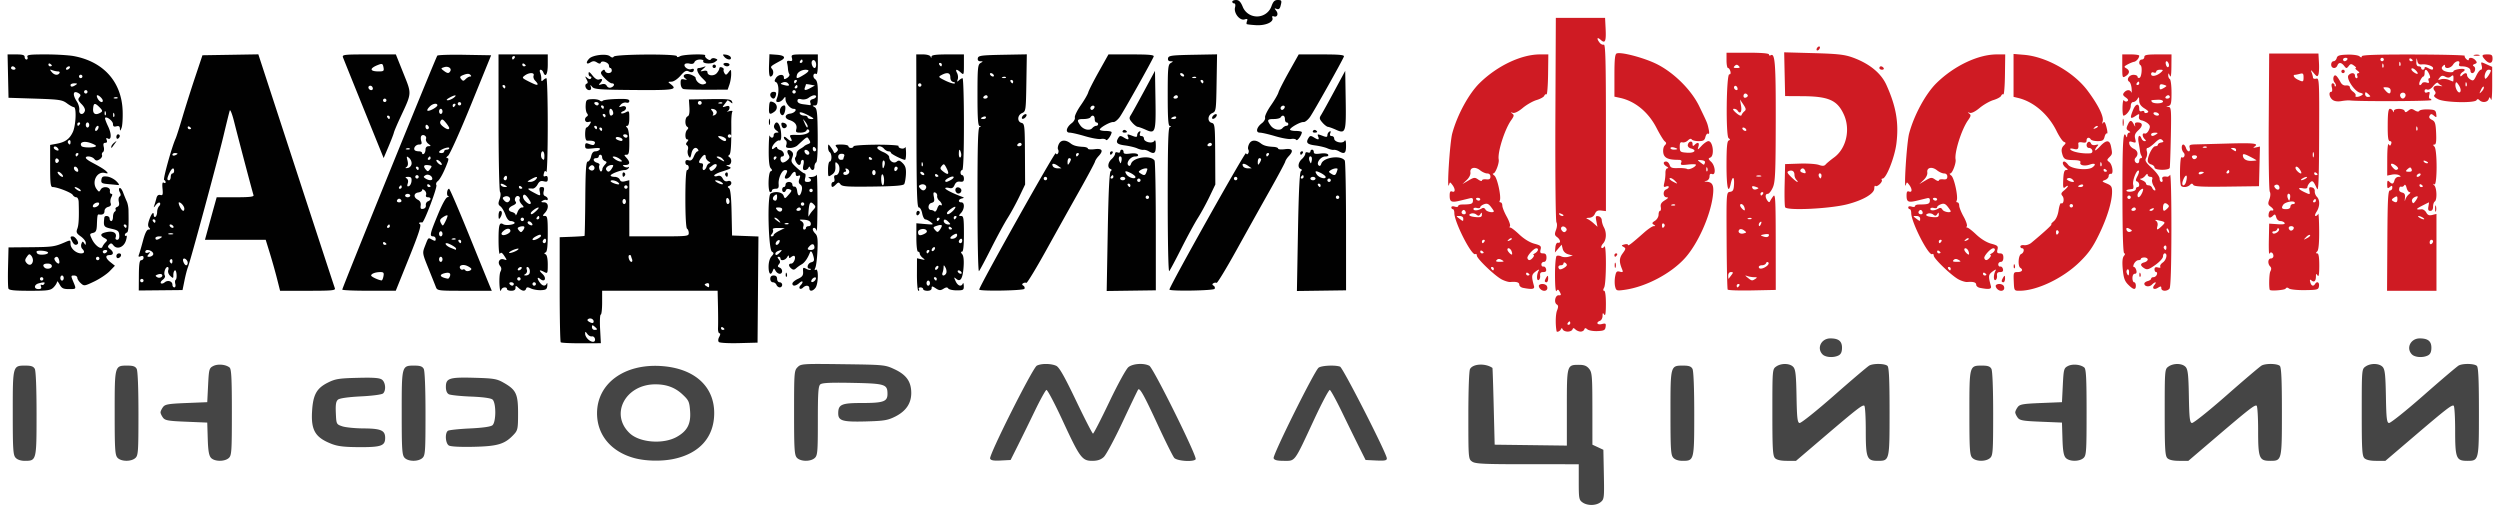 <svg xmlns="http://www.w3.org/2000/svg" width="495" height="100" viewBox="0 0 492 100"><path d="M306.703 65.574c-.25-1.261-.21-3.34.082-4.074.293-.738.285-1.016-.039-1.215-.629-.39-.312-1.879.387-1.82.48.035.515-.074.215-.637-.293-.547-.418-.59-.657-.215-.18.285-.296-.937-.3-3.133-.004-1.992.14-3.69.324-3.8.18-.114.598-.07.926.093.324.164.972.192 1.433.063l.844-.234-.898-.247c-.563-.156-.973-.554-1.106-1.082l-.207-.832-.668.778-.668.781.09-1.012c.055-.59.266-.972.512-.925.625.124.511-.618-.168-1.114-.493-.363-.528-.59-.215-1.422.226-.593.258-1.207.082-1.52-.16-.288-.254-9.51-.207-20.495l.09-19.977h9.75l.101 1.985c.14 2.66-.07 3.183-.949 2.386-.73-.664-.883-.308-.234.54.226.296.601.472.832.394.332-.113.418 3.316.418 16.41V41.8l-.922-.109c-.7-.082-1.008.079-1.258.649-.211.48-.64.765-1.176.785-.512.016-.644.098-.344.21.278.102.848.497 1.266.88l.762.691-.223-1.105c-.191-.965-.137-1.094.418-.985.36.07.645.414.656.793.012.368.2.996.422 1.403.567 1.039.496 2.472-.16 3.195-.305.34-.45.727-.316.86.132.132.382.019.554-.255.442-.703.418 7.282-.027 8.114-.238.449-.238.648 0 .648.21 0 .348 1.035.344 2.61-.004 1.812-.106 2.457-.332 2.105-.262-.406-.325-.355-.332.262 0 .426-.23.855-.508.965-.867.332-.563.882.363.648.758-.191.852-.121.754.555-.094.66-.324.777-1.61.836-.824.035-1.718-.118-1.988-.336-.378-.317-.52-.313-.628.015-.079.235-.403.422-.72.422-.316 0-.777-.187-1.023-.422-.355-.336-.476-.336-.597 0-.086.235-.508.422-.942.422-.43 0-.87-.187-.98-.422-.156-.336-.235-.336-.39 0-.169.356-.778.606-.833.34Zm2.707-1.601c0-.184-.066-.336-.148-.336-.078 0-.242.152-.356.336-.113.187-.047.336.149.336a.345.345 0 0 0 .355-.336Zm-.672-11.508c0-.13-.148-.332-.336-.445-.183-.114-.336-.047-.336.148s-.226.355-.503.355c-.516 0-.668.399-.301.766.23.234 1.476-.465 1.476-.824Zm-.238-7.383c-.566-.57-1.242-.031-.734.586.28.34.515.383.757.137.243-.242.235-.465-.023-.727Zm-.434-2.453c0-.074-.234-.223-.523-.332-.297-.117-.434-.059-.313.129.196.32.836.476.836.203Zm-4.664 14.496c-.207-.25-.273-.555-.152-.676.39-.39 1.375-.234 1.563.25.343.903-.747 1.227-1.41.426Zm14.895-.375c-.117-.473-.121-1.375 0-2.004.18-.965.324-1.113.933-.953.606.156.676.086.454-.457-.618-1.477-.594-2.23.109-3.176.64-.87.656-1 .172-1.273-.469-.262-.445-.328.172-.489.39-.105.71-.062.71.094 0 .29.735-.277 3.188-2.449.785-.695 1.637-1.266 1.895-1.266.394-.007.394-.05-.004-.304-.38-.243-.332-.387.25-.75.398-.246.722-.793.722-1.211 0-.418.133-.762.29-.762.16 0 .226-.34.148-.758-.102-.554.113-.914.805-1.336.687-.422.785-.582.355-.59-.73-.011-.8-1.296-.082-1.57.277-.11.504-.324.504-.484 0-.16-.25-.196-.555-.078-.465.18-.515.054-.32-.77a8.75 8.75 0 0 0 .215-1.906c-.016-.528.156-.93.402-.934.242-.008.172-.16-.164-.355-.71-.414-.773-.985-.105-.985.265 0 .578.305.695.676.176.55.48.668 1.652.621.79-.027 1.606.051 1.813.18.37.23 1.746-.43 1.746-.84 0-.117-.703-.137-1.567-.039-1.359.152-1.543.102-1.355-.379.16-.418.016-.555-.578-.555-2.016 0-2.82-.378-2.969-1.41-.086-.57.043-1.195.293-1.445.363-.367.36-.512-.016-.824-.25-.207-.964-1.375-1.59-2.594-1.617-3.172-4.257-5.352-7.265-6l-1.094-.238v-4.192c0-3.195.106-4.234.45-4.363.894-.344 5.488.879 7.957 2.117 3.394 1.703 6.828 5.121 8.386 8.344 1.63 3.371 1.594 3.281 1.863 4.516.16.722.13 1.05-.09.918-.183-.118-.429.168-.546.628-.172.692-.414.84-1.36.84-.632 0-1.246-.152-1.359-.34-.129-.207-.418-.132-.746.196-.293.293-.777.469-1.082.39-.422-.109-.547.098-.54.899.013.988.095 1.05 1.442 1.148 1.496.11 2.04-.511.742-.851-.39-.102-.644-.407-.59-.7.145-.742.942-.91.942-.195 0 .465.09.508.402.195.645-.64 1.008-.468.754.352-.215.703-.168.691.633-.168.48-.508 1.086-.926 1.352-.926.906 0 1.242 2.918.375 3.254-.45.172-.422.293.168.844.828.773.976 2.727.183 2.422-.347-.133-.504.02-.504.492 0 .375-.265.754-.59.84-.539.14-.539.156.024.191 1.219.078 1.5.77 1.203 2.957-.531 3.899-2.918 9.223-5.395 12.04-2.761 3.14-7.863 5.84-12.128 6.413-1.5.204-1.602.168-1.805-.648Zm9.765-11.945c.106-.172.04-.41-.148-.528-.187-.113-.344.028-.344.317 0 .59.203.676.493.21Zm2.11-4.27c-.113-.11-.402-.12-.645-.023-.27.105-.187.187.203.203.356.012.551-.067.442-.18Zm-.102-4.8c-.36-.348-.78-.555-.945-.458-.164.094.063.371.504.618 1.101.609 1.195.574.441-.16Zm6.477-2.465c-.11-.27-.188-.188-.203.203-.016.355.062.554.176.441.109-.11.12-.402.027-.644Zm-.473-1.043c.106-.278-.148-.461-.703-.508-.836-.07-.844-.055-.215.422.805.609.719.601.918.086Zm-5.476-2.727c0-.07-.301-.207-.672-.305-.371-.097-.672-.039-.672.13 0 .167.3.304.672.304.37 0 .672-.059.672-.129Zm9.984 27.836c-.086-.145-.184-4.535-.21-9.75-.052-9.484-.052-9.488.675-9.598.598-.09.738-.36.793-1.523.074-1.578-.313-1.637-.649-.098-.496 2.266-.84.762-.84-3.68 0-3.433.114-4.73.419-4.855.335-.137.335-.234-.008-.473-.582-.414-.442-12.75.144-12.64.227.043.313-.196.211-.59-.094-.363-.305-.66-.469-.66-.164 0-.296-.684-.296-1.516v-1.515h4.203c2.734 0 4.203.124 4.203.355 0 .2.144.27.32.16.879-.543 1.04 1.504 1.02 13.027-.02 10.27-.098 12.051-.578 13.141-.305.695-.754 1.262-.993 1.262-.53 0-.566.652-.074 1.347.23.329.41.375.512.133.086-.207.37-.66.637-1.011.421-.555.48.558.492 8.96l.008 9.594-4.68.098c-2.57.055-4.75-.02-4.84-.168Zm2.293-.77c.113-.187.047-.336-.148-.336-.2 0-.36.149-.36.336 0 .184.067.336.149.336.082 0 .242-.152.359-.336Zm3.191-1.347c.414-.266.372-.328-.222-.332-.403-.004-1.008-.102-1.344-.219-.543-.188-.535-.148.055.328.797.637.86.645 1.511.223Zm-4.738-.758c.387-.504.371-.59-.094-.59-.336 0-.546.281-.546.73 0 .403.042.669.093.59.055-.078.301-.406.547-.73Zm6.945-1.738c.368-.27.524-.602.356-.758-.164-.156-.367-.094-.45.14-.081.23-.44.418-.792.418-.356 0-.645.153-.645.34 0 .485.774.414 1.531-.14Zm.485-6.23c0-.15-.41-.192-.914-.095-.813.153-.844.2-.254.414.703.254 1.168.126 1.168-.32Zm-4.953-.888c-.328-.242-.727-.312-.887-.156-.465.457.062.969.805.774.64-.168.648-.203.082-.618Zm3.402-1.347c.113-.301.055-.434-.133-.317-.183.114-.332.348-.332.524 0 .484.238.375.465-.207Zm-1.902-1.028c-.114-.109-.403-.125-.645-.027-.27.11-.187.188.203.203.356.016.555-.062.442-.176Zm-1.45-2.273c-.218-.562-.812-.773-.812-.285 0 .328.75 1.113.91.953.063-.063.016-.363-.098-.668Zm3.727-2.574c.113-.184.047-.336-.148-.336-.196 0-.356.152-.356.336 0 .187.067.336.149.336.078 0 .242-.149.355-.336Zm-1.371-1.363c-.75-.274-.969-.168-.672.316.117.191.465.25.766.133.488-.188.476-.242-.094-.45Zm.95-2.227a1.29 1.29 0 0 0-.84 0c-.231.094-.044.172.421.172.461 0 .649-.078.418-.172Zm-2.942-9.203c-.114-.188-.36-.336-.543-.336-.188 0-.246.148-.13.336.114.183.36.336.544.336.183 0 .242-.153.129-.336Zm-.317-3.559c.364-.293.32-.539-.222-1.347l-.668-.989.218 1.266c.211 1.203-.19 1.738-.695.926-.113-.188-.433-.34-.71-.34-.325 0-.169.289.44.82.594.512.989.668 1.067.418.066-.215.324-.555.57-.754Zm.63-3.21c-.294-.477-.817-.352-.817.19 0 .302.195.423.5.305.277-.109.422-.332.316-.496Zm-2.04-1.481c-.105-.274-.332-.414-.5-.313-.351.22-.07.817.387.817.168 0 .219-.227.113-.5Zm.281-4.277c-.316-.313-.496-.313-.808 0-.313.316-.223.406.402.406.63 0 .719-.09.406-.406Zm51.094 44.062c-.207-.25-.277-.55-.156-.676.394-.39 1.379-.234 1.566.25.344.903-.746 1.227-1.41.426Zm3.36-1.402c-.075-1.778-.043-1.852.78-1.852.864 0 1.145-.453.524-.84-.539-.336-.406-2.52.168-2.742.559-.215.696-1.129.168-1.129-.187 0-.336-.164-.336-.363 0-.195.332-.309.742-.25.407.058 1.051-.149 1.426-.465 2.45-2.027 4.207-3.64 3.98-3.648-.144-.008.063-.286.466-.621.457-.383.812-1.192.96-2.172.13-.864.352-1.493.5-1.403.47.29.692-.914.266-1.43-.34-.41-.281-.613.328-1.105.41-.332.746-.715.746-.844 0-.132-.226-.054-.5.176-.437.363-.492.168-.422-1.472.063-1.415.211-1.895.586-1.903.41-.008.395-.097-.082-.457-.617-.473-.8-1.215-.293-1.215.16 0 .5.285.754.633.614.848 3.887 1.195 4.817.516.82-.602.52-.918-.524-.547-1.039.367-2.078.133-1.863-.422.117-.313-.266-.441-1.379-.465-1.726-.035-1.96-.183-2.27-1.437-.148-.594-.039-1.055.336-1.43.48-.48.489-.582.051-.75-.273-.106-.918-1.047-1.43-2.09-1.624-3.332-4.538-5.851-7.617-6.594l-.925-.222v-8.496l2.101.175c4.402.371 9.793 3.414 12.543 7.075 2.102 2.804 3.266 5.152 3.008 6.078-.145.504-.11.593.101.289.227-.324.407-.07.66.922.192.754.227 1.297.083 1.207-.145-.09-.36.215-.473.675-.176.692-.418.84-1.363.84-.633 0-1.242-.152-1.356-.336-.324-.523-.843-.394-.843.207 0 .403-.223.504-.844.383-.504-.097-.828-.012-.801.215.125 1.07-.055 1.285-.906 1.07-.492-.125-.785-.086-.68.09.313.5 2.434.918 3.977.781.695-.062.433-1.062-.278-1.062-.539 0-.633-.867-.129-1.18.188-.117.422.012.528.282.117.304.46.421.922.308.601-.144.66-.094.312.274-.23.25-.418.59-.418.757 0 .164.438-.168.973-.742 1.246-1.336 1.91-1.332 2.18.008.289 1.453.28 1.523-.336 2.137-.497.496-.497.586-.016.949.656.504.914 2.465.308 2.34-.23-.043-.421.148-.421.433 0 .286-.32.637-.715.782-.676.25-.656.293.336.703.894.37 1.054.613 1.054 1.613 0 1.98-.972 5.16-2.601 8.508-1.223 2.515-2.04 3.672-3.813 5.41-3.3 3.23-8.464 5.7-11.93 5.7-1.034 0-1.046-.02-1.12-1.852Zm8.855-9.57c.106-.173.04-.41-.148-.528-.188-.113-.34.027-.34.316 0 .59.199.676.488.211Zm2.875-5.41a.34.34 0 0 0-.34-.34.338.338 0 1 0 .34.34Zm2.016-4.032c0-.18-.227-.238-.504-.133-.278.106-.504.254-.504.328 0 .07.226.13.504.13.277 0 .504-.145.504-.325Zm-2.086-1.148c-.239-.254-.637-.383-.883-.29-.375.145-.375.223-.004.457.246.157.645.29.883.293.351.004.351-.082.004-.46Zm6.793-1.704c0-.082-.149-.242-.336-.355-.184-.117-.336-.05-.336.148 0 .196.152.356.336.356.187 0 .336-.067.336-.149Zm-1.114-1.597c-.109-.27-.187-.192-.203.203-.015.355.063.55.176.441.113-.113.125-.402.027-.644Zm-.726-7.282c-.102-.101-.375 0-.602.23-.332.333-.293.372.188.188.332-.125.52-.312.414-.418Zm12.601 32.086c0-.418-.113-.433-.656-.093-.812.504-1.273.129-.695-.567.543-.656.117-.672-.531-.023-.508.508-1.48.363-1.48-.223 0-.18.304-.41.675-.508.367-.097.672-.308.672-.472 0-.164.21-.297.469-.297.257 0 .554-.227.66-.504.105-.281.047-.508-.133-.508s-.324-.246-.324-.543c0-.379.203-.492.672-.367.394.102.59.039.468-.156-.113-.184.114-.559.504-.832.719-.504.988-1.805.371-1.805-.183 0-.336.273-.336.61 0 .34-.672 1.081-1.52 1.679-1.304.926-1.612 1.016-2.187.66-.847-.531-.843-.945.008-1.168.371-.097.676-.351.676-.57 0-.215-.305-.395-.676-.395-.367 0-.672.121-.672.266 0 .145-.222.266-.492.266s-.652.3-.851.672c-.2.374-.223.675-.051.675.168 0 .386.301.484.672.113.438.008.672-.297.672-.281 0-.472.344-.472.844 0 .46.148.84.336.84.183 0 .335.304.335.675 0 .91-.468.848-1.511-.199-.692-.691-.914-1.32-1.075-3.023-.14-1.496-.07-2.305.227-2.664.254-.309.285-.512.07-.512-.238 0-.355-3.813-.363-11.785-.012-10.477.149-12.856.746-11.363.102.253.184.183.2-.168.011-.325.214-.594.445-.598.238-.008.172-.156-.157-.348-.476-.281-.511-.48-.199-1.168.469-1.031.73-1.047 1.239-.074.218.418.324.492.23.168-.117-.414.023-.59.477-.59 1.05 0 1.136.653.199 1.524-.692.64-.832 1.011-.66 1.703.203.8.152.867-.524.652-.61-.195-.73-.125-.633.383.063.34.457.77.871.953.813.36.985 1.156.38 1.758-.395.398-.141 1.11.394 1.11.176 0 .316-.227.316-.509 0-.277.16-.503.356-.503.199 0 .242-.184.101-.415a2.485 2.485 0 0 1-.3-.925c-.02-.282-.149-1.078-.282-1.774-.238-1.238.188-1.789.582-.758.11.278.383.504.61.504.32 0 .324-.09.011-.402-.53-.531-.52-1.3.016-1.102.23.086.59-.214.8-.668.31-.671.278-.914-.167-1.312-.3-.266-.852-.543-1.223-.617-.441-.086-.633-.348-.558-.766.105-.605.07-.605-.758-.062-.992.652-1.074.355-.371-1.332.508-1.215 1.183-1.29 1.183-.125 0 .433.164.578.504.449.278-.106.504-.031.504.168s.242.27.535.156c.422-.164.32-.344-.504-.863-.726-.461-1.043-.926-1.05-1.551-.008-.77-.055-.813-.352-.305-.187.325-.562.59-.832.59-.285 0-.484.324-.484.79 0 .714-.907 1.902-1.45 1.902-.12 0-.203-.77-.183-1.715.023-.942.152-1.528.293-1.305.14.227.433.3.652.168.281-.172.184-.398-.312-.75-.567-.395-.633-.598-.32-.973.484-.59 1.21-.617 1.413-.054.086.23.118-.086.079-.707-.043-.622-.258-1.243-.473-1.375-.637-.395-.04-1.368.84-1.368.441 0 .804.164.804.364 0 .199.176.304.387.234.434-.144.602-2.258.203-2.504-.457-.281-.265-1.125.25-1.125a.505.505 0 0 0 .504-.504c0-.41.524-.508 2.692-.508h2.69l-.022 2.442c-.016 1.676-.114 2.23-.313 1.77-.238-.551-.293-.57-.313-.106-.015.312.125.664.313.777.184.114.336 1.324.336 2.688 0 2.082-.098 2.508-.59 2.636-.547.145-.55.157-.008.192.532.035.57.535.465 5.848-.066 3.195-.164 5.984-.219 6.203-.14.558-3.011.515-3.011-.047 0-.242-.301-.516-.672-.614-.371-.097-.672-.421-.672-.722 0-1.016.969-2.883 1.496-2.883.285 0 .52-.14.52-.312s.289-.364.64-.422c.516-.09.555-.184.2-.512-.348-.32-.657-.195-1.477.59-.57.547-1.2.992-1.399.992-.207 0-.273.285-.156.66.117.363.055.953-.137 1.313-.293.547-.109.867 1.16 2.039.829.765 1.504 1.687 1.504 2.054 0 .368.168.668.375.668.204 0 .286-.226.176-.504-.176-.468.18-.671.934-.527.168.031.43-.14.586-.383.156-.242.273 4.633.262 10.832-.012 7.418-.141 11.418-.375 11.7-.493.597-1.622.542-1.622-.079Zm-6.386-3.214c0-.38-.145-.602-.325-.493-.175.11-.234.422-.132.692.27.695.457.613.457-.2Zm7.398-4.883c0-.29-.156-.43-.344-.313-.187.117-.254.352-.148.524.289.468.492.383.492-.211Zm-7.121-3.555c-.668-.426-.953-.355-.746.188a.53.53 0 0 0 .691.289c.41-.157.422-.246.055-.477Zm7.57.195c-.109-.285-.27-.449-.359-.359-.086.086-.059.32.062.52.332.535.528.433.297-.16Zm-1.386-.824c.824-.77.789-.84-.579-1.144-.667-.149-.847-.121-.539.086.274.18.391.609.282 1.02-.227.878-.075.886.836.038Zm-5.118-3.37c0-.185-.14-.337-.316-.337s-.41.152-.523.336c-.118.184.027.336.316.336.285 0 .523-.152.523-.336Zm3.528.003c.117-.191-.016-.246-.317-.133-.582.223-.687.465-.203.465.172 0 .406-.148.52-.332Zm2.707-.14c.39-.387.394-.536.031-.837-.527-.437-.887-.16-.887.692 0 .742.227.777.856.144Zm-7.242-2.22a.34.34 0 0 0-.336-.34.34.34 0 0 0-.34.34.338.338 0 0 0 .676 0Zm2.238-.847c.21-.461.281-.836.148-.836-.39 0-1.043.777-1.043 1.246 0 .711.477.492.895-.41Zm-1.23-.754c0-.23.152-.422.335-.422.485 0 .414-.926-.086-1.094-.328-.109-.312-.336.059-1.039.262-.492.387-.984.277-1.093-.379-.383-1.316 1.945-1.113 2.757.113.45.05.829-.14.848-.188.023-.481.063-.649.086-.875.121-.644.516.262.453.578-.039 1.054-.262 1.054-.496Zm3.574-.57c-.297-.453-.45-1.059-.34-1.348.129-.34.012-.523-.34-.523-.297 0-.547-.188-.55-.418-.009-.258-.184-.192-.458.168-.246.324-.656.597-.914.609-.258.012-.129.156.29.324.413.168.753.461.753.653 0 .191.234.347.516.347.285 0 .601.227.71.508.106.277.344.504.532.504.187 0 .098-.371-.2-.824Zm.46-10.29c.407-.261.36-.324-.253-.327-.414-.004-.754.144-.754.328 0 .422.355.422 1.008 0Zm.505-4.038c-.114-.184-.434-.336-.711-.336-.278 0-.41.152-.297.336.113.183.433.336.71.336.278 0 .41-.153.298-.336Zm.84-2.465c0-.235-.442-.375-1.09-.34-1.38.074-1.336.058-1.125.398.273.442 2.214.395 2.214-.058Zm1.347-.903c0-.183-.145-.336-.316-.336-.176 0-.41.153-.524.336-.117.188.027.336.317.336.285 0 .523-.148.523-.336Zm-.672-2.16c0-.066-.305-.195-.676-.293-.5-.133-.672-.011-.672.477 0 .55.11.598.672.293.371-.2.676-.414.676-.477Zm-5.383-.531c0-.188-.066-.34-.148-.34-.082 0-.242.152-.356.34-.113.184-.046.336.149.336s.355-.152.355-.336Zm4.36-2.227c.43-.406.398-.468-.25-.468-.41 0-.746.168-.746.37 0 .208-.227.29-.504.18-.313-.12-.504.004-.504.325 0 .605 1.199.363 2.004-.407Zm1.476-1.656c-.285-.746-.754-.597-.554.172.097.371.304.594.46.496.157-.098.196-.398.094-.668Zm20.043 44.805c-.234-.176-.176-3.192.07-3.652.239-.446.235-.754-.023-1.012-.539-.54-.45-1.578.137-1.578a.497.497 0 0 0 .504-.489c0-.652-.57-.968-.793-.441-.098.234-.149-1.016-.11-2.773l.063-3.2 1.637.114c1.125.082 1.566 0 1.41-.25-.125-.203-.504-.371-.84-.371-.352 0-.7-.32-.813-.75-.152-.598-.28-.665-.609-.336-.637.636-1.012.492-.883-.344.063-.418.301-.719.528-.672.597.121.503-.281-.176-.777-.496-.364-.531-.59-.215-1.426.223-.594.258-1.203.078-1.52-.16-.289-.254-6.558-.203-13.933l.086-13.407h9.754l.101 1.813c.059.996.008 2.059-.109 2.355-.18.465-.316.418-.914-.296-.559-.665-.649-.7-.442-.168.149.37.274.843.282 1.05.008.204.297.301.64.211.598-.156.621.293.579 11.242-.032 8.852-.13 11.215-.426 10.56-.727-1.599-.887-1.731-1.414-1.204-.266.266-.485.664-.485.883 0 .246-.324.34-.84.242-1.171-.227-1.03.148.286.766 1.093.511 1.105.507.953-.286-.121-.648-.028-.777.48-.671.38.078.613.386.578.757-.027.348.16.844.422 1.106.633.633.602 1.941-.066 2.965-.301.457-.387.832-.196.832.188 0 .422-.192.516-.422.094-.23.18 1.254.195 3.3.02 2.477-.109 3.856-.375 4.126-.316.312-.316.402 0 .402.274 0 .399.766.399 2.441-.004 1.7-.106 2.29-.332 1.938-.27-.418-.328-.383-.332.195-.008.922-.348 1.23-.871.793-.328-.273-.383-.191-.246.34.195.742.609.898.945.355.379-.62.887-.347.777.418-.101.711-.277.762-2.797.797-1.48.02-2.89-.125-3.136-.316-.313-.246-.516-.238-.684.031-.164.27-2.781.488-3.09.258Zm7.942-10.879c-.114-.113-.47.066-.786.402-.558.582-.546.59.204.203.433-.218.691-.492.582-.605Zm-6.16-1.223c-.13-.21-.258-.183-.34.067-.075.222-.36.406-.633.406-.274 0-.403.145-.293.328.129.207.437.184.84-.066.347-.22.543-.551.425-.735Zm2.94-.222c0-.176-.226-.317-.503-.317-.52 0-.668.399-.29.778.27.27.794-.036.794-.461ZM452 40.91a.52.52 0 0 1 .523-.508c.29 0 .434-.152.317-.336-.246-.402-1.91-.054-2.262.473-.433.648-.281.875.582.875.524 0 .84-.191.84-.504Zm5.047-1.18c0-.183-.067-.335-.149-.335-.082 0-.242.152-.355.335-.117.184-.05.336.144.336.2 0 .36-.152.36-.336Zm-5.184-1.261c-.367-.367-.62.218-.355.828.25.574.265.574.406-.012.082-.34.059-.707-.05-.816Zm-2.09-1.59a.513.513 0 0 0-.668-.285c-.37.14-.394.293-.101.648.465.559 1.02.297.77-.363Zm5.254-1.524c.278-.18.352-.328.168-.328-.183 0-.562.149-.84.328-.277.176-.351.325-.168.325.184 0 .563-.149.84-.325Zm2.356-.824c0-.082-.153-.242-.336-.355-.188-.114-.336-.047-.336.148 0 .196.148.356.336.356.183 0 .336-.067.336-.149Zm-3.442-.86c-.425-.683-.93-.901-.93-.405 0 .351.727 1.078 1.079 1.078.148 0 .082-.305-.149-.672Zm2.653-3.452c-.09-.23-.168-.043-.168.422 0 .46.078.652.168.422a1.3 1.3 0 0 0 0-.844Zm-1.989-14.926c0-.723-.12-.84-.71-.68-.395.106-.829.196-.97.196-.53.011-.218.593.505.941 1.101.531 1.175.5 1.175-.457Zm16.59 32.352c.047-8.184.137-9.934.52-9.934.254 0 .465-.246.465-.547 0-.45-.094-.469-.504-.129-.43.36-.508.278-.508-.531 0-.738.09-.86.406-.543.57.57.836.504 1.04-.27.097-.37.452-.675.796-.68.508-.003.531-.062.13-.316-.27-.168-.911-.222-1.43-.12l-.942.19.008-3.328c.004-1.94.12-3.136.289-2.875.23.364.324.348.488-.082.125-.324.027-.535-.246-.535-.348 0-.45-.738-.437-3.199.007-2.328.125-3.2.433-3.2.23 0 .496.192.59.423.137.336.176.336.195 0 .035-.551 1.946-.551 2.13 0 .109.324.277.308.73-.063.484-.402.707-.41 1.273-.054.45.28.766.312.902.093.118-.187.891-.316 1.723-.285 1.324.05 1.524.156 1.625.883.106.738.055.777-.445.36-.48-.4-.606-.4-.852-.005-.195.32-.058.579.45.829.624.312.746.691.831 2.628.07 1.637-.02 2.266-.32 2.266-.328 0-.332.09-.015.402.582.586.566 7.809-.016 7.48-.34-.19-.34-.148 0 .216.5.539.562 2.883.082 3.18-.184.113-.336.578-.336 1.03 0 .532-.191.821-.543.821-.398 0-.5-.223-.383-.84.086-.465.137-.844.11-.844-.028 0-.645.305-1.372.676-1.273.649-1.296.813-.105.692.313-.028.734.257.941.64.278.52.575.64 1.196.485l.828-.207v15.222h-9.785Zm9.055.148c0-.176-.152-.316-.336-.316-.184 0-.336.234-.336.523 0 .29.152.43.336.316.184-.113.336-.351.336-.523Zm-2.02-4.695c-.277-.18-.652-.328-.84-.328-.183 0-.109.148.169.328.277.18.656.328.84.328.187 0 .109-.149-.169-.328Zm-1.02-4.137c.009-.145-.284-.106-.647.09-.395.21-.583.558-.465.863.168.438.261.426.648-.09.25-.328.461-.719.465-.863Zm-4.022.43c0-.586-.086-.621-.66-.266-.473.3-.544.488-.25.672.66.422.91.312.91-.406Zm2.277-.922c.308-.239.37-.422.148-.422-.218 0-.492-.395-.613-.875-.133-.531-.313-.723-.457-.484-.133.21-.379.34-.547.285-.168-.059-.34.007-.387.148-.195.586-.046.856.547 1.012.477.125.606.41.52 1.137-.067.53-.035.664.066.292.102-.37.426-.863.723-1.093Zm2.765-1.582c0-.078-.148-.242-.335-.356-.184-.113-.336-.047-.336.149 0 .195.152.355.336.355.187 0 .335-.066.335-.148Zm-.503-2.207c.117-.184.058-.336-.13-.336-.183 0-.429.152-.542.336-.114.187-.055.336.129.336.183 0 .43-.149.543-.336Zm-1.73-1.188c-.153-.394-.306-.426-.661-.125-.625.52-.59.64.195.64.453 0 .602-.16.465-.515Zm-2.7-.043c.121-.125-.09-.441-.469-.71-.836-.587-1.234-.325-.598.39.508.574.743.644 1.067.32Zm5.945-1.258c0-.074-.234-.222-.523-.332-.301-.117-.434-.058-.317.133.2.317.84.473.84.2Zm-2.125-7c-.11-.27-.187-.191-.203.204-.016.351.063.55.176.44.113-.112.125-.401.027-.644ZM300.078 57c-.414-.078-.754-.363-.754-.625 0-.473-.566-.645-1.785-.535-.332.027-1.086-.2-1.672-.5-1.39-.719-4.953-4.13-4.953-4.738 0-.262-.133-.391-.3-.286-.7.434-4.153-6.328-4.153-8.132 0-.422-.133-.77-.297-.77-.16 0-.293-.16-.293-.36 0-.206.285-.269.672-.144.371.117.672.07.672-.101 0-.172.344-.317.758-.317 1.851-.015 2.129-.11 2.175-.738.036-.45-.125-.61-.515-.516-.313.075-1.219.297-2.02.489-1.746.425-2.078.265-2.078-1.016 0-.73.125-.93.504-.785.633.242.645-.508.02-1.332-.45-.594-.473-.594-.649 0-.473 1.558.149-8.356.633-10.164.984-3.664 3.281-7.887 5.437-9.996 3.48-3.407 8.227-5.66 11.93-5.66h1.66l-.05 4.039c-.032 2.218-.172 3.964-.317 3.874-.144-.09-.34.032-.433.274-.094.242-.778.625-1.524.848-.746.222-1.98.925-2.738 1.562-.856.715-1.602 1.086-1.961.973-.453-.145-.477-.114-.106.148.391.278.352.5-.234 1.32-1.281 1.801-2.727 6.364-2.46 7.774.132.715-.653 2.758-1.06 2.758-.207 0-.117.187.2.422.593.433 1.433 4.379 1.058 4.98-.11.176-.039.32.16.32.196 0 .356.286.356.633 0 .348.387 1.328.863 2.18.477.851.77 1.707.649 1.902-.121.196-.094.32.058.282.153-.04.957.574 1.79 1.363.925.879 2.07 1.582 2.96 1.82 1.27.34 1.426.48 1.258 1.156-.152.606-.055.766.484.766.5 0 .68.223.68.844 0 .523-.191.84-.504.84a.505.505 0 0 0-.504.503c0 .278.18.47.399.422.222-.047.46.18.531.504.09.414-.078.59-.566.59-.508 0-.672.191-.614.723.047.394-.093.781-.312.86-.434.155-.395-1.188.062-1.923.149-.246-.12-.156-.601.2-.871.644-.903.91-.36 2.917.164.61-.375.696-2.156.352Zm1.262-2.602c0-.082-.152-.246-.336-.359-.184-.113-.336-.047-.336.148 0 .196.152.36.336.36.183 0 .336-.07.336-.149Zm-7.063-1.199a.345.345 0 0 0-.355-.336c-.195 0-.262.149-.149.336.114.184.274.336.356.336.082 0 .148-.152.148-.336Zm1.567-1.73c-.446-.258-.727-.254-.992.011-.27.27-.102.368.62.36.872-.008.915-.055.372-.371Zm6.168-.457c.23-.282.289-.512.125-.516-.16-.008-.028-.168.297-.355.628-.368.796-.98.265-.98-.52 0-1.91 1.542-1.77 1.964.18.531.583.488 1.083-.113Zm-4.23-1.301c-.216-.563-.813-.773-.813-.285 0 .328.75 1.113.91.953.062-.063.02-.363-.098-.668Zm-5.52.309c0-.083-.153-.243-.336-.356-.188-.113-.336-.047-.336.148 0 .196.148.356.336.356.183 0 .336-.066.336-.148Zm.168-2.208c.113-.187.047-.335-.149-.335a.345.345 0 0 0-.355.336c0 .183.066.335.148.335.082 0 .242-.152.356-.336Zm5.39-.609c-.105-.101-.375 0-.605.23-.328.333-.29.372.187.188.332-.125.52-.312.418-.418Zm-9.593-3.937c0-.293-.309-.504-.739-.504-.718 0-.722.011-.082.492.817.621.82.621.82.012Zm3.691-.77c-.004-.476-.059-.492-.309-.094-.242.383-.41.399-.793.078-.27-.222-.746-.304-1.062-.183-.734.281-.203.613 1.133.703.785.055 1.035-.07 1.031-.504Zm-3.234-.574c-.106-.277-.329-.422-.493-.317-.476.293-.351.82.192.82.3 0 .418-.198.3-.503Zm5.593-.106c0-.07-.27-.468-.597-.89-.461-.586-.766-.7-1.344-.485-.41.153-.746.418-.746.594 0 .172-.305.238-.676.14-.371-.097-.672-.01-.672.196 0 .414.914.356 1.645-.098.304-.191.562-.109.758.243.25.441 1.632.699 1.632.3Zm-2.687-2.367c0-.152-.223-.281-.492-.281-.27 0-.41.129-.317.281a.647.647 0 0 0 .492.281c.172 0 .317-.125.317-.28Zm-.399-3.898c.403.285.735.367.735.187s.379-.285.84-.234c.629.07.84-.063.84-.535 0-.387-.239-.625-.637-.625-.348 0-.98-.282-1.406-.625-.981-.797-2.067-.563-1.918.414.062.43-.23 1.035-.743 1.515l-.843.805 1.199-.71c1.097-.645 1.265-.661 1.933-.192ZM390.543 57c-.418-.078-.758-.36-.758-.625 0-.473-.566-.64-1.781-.535-.336.027-1.086-.195-1.672-.5-1.39-.719-4.953-4.13-4.953-4.738 0-.262-.137-.391-.3-.286-.7.434-4.157-6.328-4.157-8.132 0-.422-.133-.77-.293-.77-.16 0-.293-.16-.293-.36 0-.206.285-.269.672-.144.37.117.672.07.672-.101 0-.172.34-.317.757-.317 1.852-.015 2.13-.11 2.176-.738.032-.45-.125-.61-.52-.516-.308.075-1.218.297-2.015.489-1.75.425-2.078.265-2.078-1.016 0-.73.125-.93.504-.785.633.242.644-.508.016-1.332-.45-.594-.47-.594-.649 0-.469 1.558.152-8.356.637-10.164.98-3.664 3.281-7.887 5.433-9.996 3.485-3.407 8.23-5.66 11.93-5.66h1.664l-.055 4.039c-.027 2.218-.168 3.964-.316 3.874-.144-.09-.34.032-.43.274-.093.242-.78.625-1.527.848-.742.222-1.977.925-2.738 1.562-.856.715-1.602 1.086-1.957.973-.453-.145-.477-.114-.106.148.387.278.348.5-.234 1.32-1.281 1.801-2.727 6.364-2.465 7.774.133.715-.648 2.758-1.055 2.758-.207 0-.117.187.2.422.593.433 1.43 4.379 1.058 4.98-.11.176-.039.32.156.32.196 0 .356.286.356.633 0 .348.39 1.328.867 2.18.477.851.766 1.707.649 1.902-.122.196-.094.32.058.282.152-.04.957.574 1.785 1.363.93.879 2.07 1.582 2.961 1.82 1.274.34 1.43.48 1.258 1.156-.152.606-.05.766.488.766.5 0 .68.223.68.844 0 .523-.191.84-.504.84a.505.505 0 0 0-.504.503c0 .278.18.47.399.422.218-.047.457.18.527.504.094.414-.078.59-.563.59-.507 0-.671.191-.613.723.043.394-.098.781-.312.86-.438.155-.395-1.188.058-1.923.153-.246-.117-.156-.597.2-.872.644-.903.91-.36 2.917.164.61-.379.696-2.156.352Zm1.262-2.602c0-.082-.153-.242-.336-.359-.188-.113-.336-.047-.336.148 0 .2.148.36.336.36.183 0 .336-.067.336-.149Zm-7.063-1.199a.345.345 0 0 0-.355-.336c-.196 0-.262.149-.149.336.114.184.274.336.356.336.082 0 .148-.152.148-.336Zm1.567-1.73c-.446-.258-.727-.254-.993.011-.273.27-.105.368.622.36.867-.008.914-.055.37-.371Zm6.168-.457c.23-.282.285-.512.125-.516-.16-.008-.028-.168.296-.355.63-.368.797-.98.266-.98-.52 0-1.91 1.542-1.77 1.964.176.531.583.488 1.083-.113Zm-4.23-1.301c-.22-.563-.813-.773-.813-.285 0 .328.75 1.113.91.953.062-.063.02-.363-.098-.668Zm-5.524.309c0-.083-.149-.243-.336-.356-.184-.117-.336-.047-.336.148 0 .196.152.356.336.356.187 0 .336-.066.336-.148Zm.168-2.208c.117-.187.05-.335-.149-.335a.345.345 0 0 0-.355.336c0 .183.066.335.148.335.082 0 .242-.152.356-.336Zm5.39-.609c-.101-.105-.375 0-.601.23-.332.333-.293.372.187.188.332-.125.52-.312.414-.418Zm-9.594-3.937c0-.293-.304-.504-.734-.504-.723 0-.723.011-.086.492.82.621.82.621.82.012Zm3.696-.77c-.004-.476-.059-.492-.313-.094-.238.383-.406.399-.793.078-.265-.222-.746-.304-1.062-.183-.735.281-.203.613 1.137.703.78.055 1.035-.07 1.03-.504Zm-3.235-.574c-.105-.277-.328-.422-.496-.317-.472.293-.351.82.196.82.297 0 .418-.198.3-.503Zm5.594-.106c0-.07-.27-.468-.597-.89-.465-.586-.766-.7-1.348-.485-.41.153-.746.418-.746.594 0 .172-.301.238-.672.14-.375-.097-.672-.01-.672.196 0 .414.91.356 1.64-.098.305-.191.567-.109.762.243.25.441 1.633.699 1.633.3Zm-2.691-2.367c0-.152-.219-.281-.488-.281-.27 0-.415.129-.317.281a.64.64 0 0 0 .488.281c.176 0 .317-.125.317-.28Zm-.395-3.898c.403.285.73.367.73.187s.38-.285.844-.234c.63.07.84-.063.84-.535 0-.387-.242-.625-.636-.625-.348 0-.98-.282-1.407-.625-.98-.797-2.07-.563-1.922.414.067.43-.23 1.035-.738 1.515l-.847.805 1.203-.71c1.093-.645 1.261-.661 1.933-.192Zm-77.285 20.09c.004-.141.152-.48.332-.758.266-.41.328-.36.332.25.004.418-.148.758-.332.758-.183 0-.332-.114-.332-.25Zm90.465 0c.004-.141.152-.48.332-.758.262-.41.324-.36.332.25 0 .418-.148.758-.332.758-.188 0-.336-.114-.332-.25Zm27.262-1.293c.015-.391.093-.47.203-.203.097.242.086.535-.028.644-.109.113-.191-.086-.175-.441Zm-103.891-1.825c0-.46.078-.652.172-.418.094.23.094.61 0 .84-.094.235-.172.043-.172-.422Zm79.004.141c.016-.39.098-.469.203-.203.098.242.086.535-.027.644-.11.114-.192-.085-.176-.44Zm-79.055-2.16c0-.184.16-.336.356-.336.195 0 .261.152.148.336-.113.187-.273.336-.355.336-.082 0-.149-.149-.149-.336Zm162.496-9.258c.008-.555.082-.742.168-.414.086.328.078.781-.011 1.008-.094.23-.164-.04-.157-.594Zm-128.699-.223c-.105-.27-.148-2.3-.094-4.511l.094-4.02 2.828-.097c1.555-.055 3.278.058 3.832.25.758.265 1.094.242 1.375-.09.203-.242.957-.867 1.672-1.39 2.406-1.767 3.262-5.528 1.926-8.474-1.297-2.863-3.02-3.62-8.27-3.648l-3.363-.02-.187-8.664 5.808.16c4.79.133 6.156.286 7.762.868 3.3 1.199 5.617 3.086 6.68 5.449 1.93 4.277 2.476 7.504 1.972 11.574-.34 2.73-2 6.945-2.738 6.945-.184 0-.254.13-.156.29.23.37-.957 1.472-1.262 1.167-.121-.12-.223.102-.223.5 0 1.028-2.191 2.317-5.324 3.13-3.48.902-12.055 1.308-12.332.581Zm2.254-5.402c-.223-.219-.402-.664-.402-.988 0-.727-.45-1.028-1.13-.766-.417.16-.32.39.485 1.18.55.539 1.102.98 1.227.98.12 0 .043-.183-.18-.406Zm4.844-1.187c-.344-.34-.625.175-.344.629.211.343.29.343.406 0 .078-.235.051-.516-.062-.63Zm-3.11-.594c-.218-.57-.66-.66-.945-.2-.101.172 0 .387.234.481.747.3.91.234.711-.281Zm74.426 2.972c-.355-.355-.27-5.902.086-5.683.48.297.824-.496.399-.922-.454-.457-.497-1.586-.059-1.586.172 0 .41.3.527.672.118.371.371.672.567.672.191 0 .273-.3.175-.672-.156-.59-.003-.676 1.223-.703.77-.016 3.59-.094 6.274-.168 5.164-.149 6.242-.031 5.37.582-.386.27-.327.312.274.18l.766-.168-.188 7.851-6.37.086c-4.802.067-6.43-.016-6.63-.332-.203-.336-.344-.336-.676-.004-.449.453-1.378.559-1.738.196Zm.914-.644c.114-.293.207-.777.207-1.078 0-.7-.52-.164-.828.851-.254.852.305 1.055.621.227Zm3.57-2.027c0-.075-.23-.133-.507-.133-.278 0-.504.144-.504.324 0 .18.226.238.504.133.277-.106.508-.254.508-.324Zm5.044-.133c0-.188-.067-.336-.149-.336-.082 0-.242.148-.355.336-.114.183-.047.336.148.336s.356-.153.356-.336Zm5.378-2.266c0-.043-.605-.387-1.343-.765-.993-.508-1.344-.57-1.344-.243 0 .73.644 1.157 1.7 1.118.542-.016.987-.067.987-.11Zm-11.77-.73c0-.14-.226-.262-.503-.262-.527 0-.656.297-.29.668.25.25.794-.027.794-.406Zm7.735-1.383c0-.184-.261-.332-.586-.332-.504.004-.515.055-.086.332.637.41.672.41.672 0Zm-5.804-.54c-.114-.112-.403-.124-.649-.026-.265.109-.187.187.203.203.356.015.555-.063.442-.176Zm-16.649-4.847c0-.648.07-.914.152-.59.086.325.086.856 0 1.18-.082.324-.152.059-.152-.59Zm41.54-4.492c-.637-.5-.805-1.566-.247-1.566.2 0 .254-.36.133-.844-.133-.52-.07-.84.16-.84.207 0 .375.176.375.39 0 .215.098.297.215.176.117-.117.027-.445-.207-.722-.52-.633-.168-1.824.375-1.278.203.2.547.72.77 1.153.261.515.652.758 1.136.703.41-.043.735.11.735.348 0 .234.296.64.656.898.36.262.578.598.484.75-.23.371.59.34 1.195-.043.387-.246.32-.352-.335-.52-1.086-.27-2.778-2.84-2.274-3.445.488-.59 1.285-.543 1.285.074 0 .278.145.504.324.504.18 0 .239-.226.133-.504-.11-.289-.008-.507.242-.507.262 0 .172-.2-.214-.493-.36-.273-.512-.5-.336-.504.172-.007.027-.222-.328-.48-.555-.41-.696-.398-1.07.082-.4.512-.47.512-.891-.035-.563-.723-1.086-.754-1.344-.082-.29.746-1.227.617-1.227-.172 0-.367.211-.672.465-.672.258 0 .54-.277.63-.621.132-.5.53-.633 2.093-.684 1.062-.035 2.144.114 2.402.325.34.285.465.289.465.011 0-.273 2.867-.375 10.266-.363 5.648.012 10.203.125 10.125.254-.079.129.07.434.328.672.27.25.469.285.469.082 0-.52.863-.422 1.34.152.34.406.308.543-.153.719-.422.16-.46.289-.16.477.465.285.191 1.332-.344 1.332-.191 0-.348-.211-.348-.47 0-.519-.71-.874-1.746-.874-.468 0-.62-.16-.488-.508.293-.762-.715-.621-1.207.168-.457.734-1.602.926-1.602.27 0-.313-.09-.313-.406 0-.308.312-.308.5-.008.8.422.422 2.094.617 2.094.246 0-.304 1.766-.629 2.145-.394.16.101.05.32-.254.488-.301.172-.547.485-.547.695 0 .286.11.278.406-.015.524-.524.942-.516.942.02 0 .234.289.605.64.824.567.355.707.261 1.192-.762.304-.637.714-1.16.91-1.16.207 0 .273-.332.156-.797-.2-.797-.191-.797.938-.285l1.136.515.004 3.567c.004 1.96-.105 3.273-.242 2.918-.219-.582-.27-.59-.461-.086-.246.64-1.266.75-1.816.199-.262-.262-.426-.262-.59 0-.371.602-6.278.465-7.563-.176-.765-.387-.984-.652-.73-.902.25-.254.25-.485 0-.79-.543-.655-.031-1.155.98-.964.5.094.68.074.403-.05-.278-.122-.598-.36-.711-.536-.114-.172-.528.098-.922.594-.438.558-.91.836-1.223.715-.308-.122-.508-.008-.508.285 0 .316.196.41.555.27.445-.169.52-.063.371.515-.105.402-.055.73.113.73s.305.13.305.29c0 .23-14.418.292-16.144.066-.278-.035-1.032.023-1.68.133-.762.129-1.383.039-1.766-.266Zm14.374-.559c.309-.496-.117-1.007-.66-.796a.506.506 0 0 0-.289.656c.21.558.652.62.95.14Zm-6.89-.125c0-.07-.23-.316-.508-.546-.41-.344-.504-.32-.504.125 0 .3.226.546.504.546.277 0 .508-.058.508-.125Zm4.035-1.136c0-.383-.281-.606-.809-.637-.754-.043-.77-.008-.258.59.676.793 1.067.812 1.067.047Zm13.508-1.051c-.446-.676-.582-.738-.664-.297-.165.844.609 2.137.949 1.59.16-.258.043-.79-.285-1.293Zm4.941.336c-.066-.195-.313.05-.547.55-.394.837-.383.864.121.36.305-.305.492-.71.426-.91Zm-3.422-.781c-.11-.266-.187-.188-.203.207-.016.351.062.55.176.441.11-.113.12-.402.027-.648Zm-8.797.05c.117-.191.504-.257.856-.144.488.152.593.074.441-.324-.11-.29-.047-.528.137-.528.219 0 .203-.304-.047-.84-.469-1.011-.89-1.093-.89-.171 0 .37-.118.675-.255.675-.14.004-.425.383-.64.844-.375.805-.047 1.207.398.488Zm6.211-1.039c0-.582-.09-.64-.484-.312-.348.289-.668.305-1.14.05-.509-.273-.763-.23-1.11.192-.399.48-.371.52.25.324.387-.125 1.066-.082 1.512.098.44.176.843.332.89.344.043.011.082-.301.082-.696Zm7.399-1.511c0-.07-.207-.13-.465-.13-.5 0-.973 1.266-.66 1.766.152.246 1.125-1.168 1.125-1.636Zm-14.895-.032c-.305-.308-.664-.457-.793-.328-.133.133.055.45.41.711.84.613 1.11.344.383-.383Zm1.781-.445c0-.242.2-.242.649 0 .804.43 1.031.438 1.031.035 0-.414-1.316-.847-2.242-.738-.531.059-.774-.133-.88-.695-.132-.696-.155-.676-.194.148-.032.617.12.926.457.926.277 0 .504.148.504.336 0 .183.152.336.335.336.188 0 .34-.157.34-.348Zm-8.18-.727c-.109-.265-.187-.187-.202.204-.016.355.066.554.175.441.114-.11.125-.402.028-.645Zm3.364-.335c-.11-.27-.188-.188-.203.203-.016.355.066.554.176.441.113-.11.125-.402.027-.644Zm-10.488-.61c.117-.187-.028-.336-.317-.336-.285 0-.523.149-.523.336 0 .184.144.336.316.336.176 0 .41-.152.524-.336Zm7.23 0a.336.336 0 1 0-.672 0 .336.336 0 0 0 .672 0Zm5.719.188c0-.082-.152-.243-.336-.356-.188-.117-.336-.047-.336.149 0 .195.148.355.336.355.183 0 .336-.066.336-.148Zm-57.508 1.16v-2.36h1.684c.921 0 1.68.114 1.675.254-.011.48-.57 1.141-1.039 1.215-.257.043-.836.281-1.28.524-.716.394-.743.484-.25.757.75.422.702 1.04-.118 1.551-.649.406-.672.336-.672-1.941Zm43.383 1.008c0-.184.152-.336.336-.336a.336.336 0 1 1-.336.336Zm-91.473-.672c0-.188.145-.336.317-.336.175 0 .41.148.523.336.117.183-.027.336-.316.336-.286 0-.524-.153-.524-.336Zm119.942-1.625c-.786-.871-.7-1.07.453-1.07.851 0 1.008.132 1.008.843 0 .996-.672 1.098-1.461.227Zm-2.149-.965c.328-.086.781-.082 1.012.012.226.093-.043.16-.598.156-.554-.008-.738-.082-.414-.168ZM358.176 9.805c0-.188.148-.43.336-.547.183-.113.336-.055.336.129 0 .187-.153.43-.336.547-.188.113-.336.054-.336-.13Zm0 0" style="stroke:none;fill-rule:nonzero;fill:#cf1b23;fill-opacity:1"/><path d="M311.84 99.477c-.692-.485-.746-.79-.746-4.043v-3.516H300.91c-8.672 0-10.293-.078-10.93-.523-.738-.52-.746-.618-.746-9.114 0-5.031.137-8.847.332-9.21.57-1.067 3.063-1.188 4.438-.22.035.024.148 3.454.25 7.622l.191 7.574 7.149.09 7.144.093v-7.543c0-8.476-.008-8.449 2.434-8.449.996 0 1.5.2 1.976.785.579.72.637 1.43.645 7.907l.004 7.117 1.086.504 1.086.508.097 4.879c.09 4.648.059 4.914-.625 5.472-.894.73-2.609.762-3.601.067ZM1.586 90.629c-.488-.535-.559-1.664-.559-8.899 0-9.406-.015-9.34 2.535-9.34 1.118 0 1.563.16 1.829.653.21.398.347 3.855.347 8.898 0 9.246-.015 9.305-2.328 9.305-.8 0-1.473-.226-1.824-.617Zm20.176 0c-.485-.535-.555-1.664-.555-8.899 0-9.406-.02-9.34 2.535-9.34 1.117 0 1.563.16 1.824.653.215.398.348 3.848.348 8.871 0 7.531-.05 8.266-.613 8.773-.832.754-2.832.723-3.54-.058Zm18.511.016c-.402-.446-.57-1.43-.64-3.79l-.098-3.183-4.148-.172c-3.602-.145-4.211-.254-4.625-.82-.262-.36-.477-.825-.477-1.032 0-.207.215-.668.477-1.027.414-.57 1.023-.676 4.625-.824l4.148-.168.168-3.36c.156-3.16.219-3.382 1.008-3.792.898-.47 2.504-.325 3.246.293.36.296.453 2.164.453 8.87 0 7.797-.05 8.536-.613 9.047-.824.747-2.832.723-3.524-.042Zm38.325-.016c-.489-.535-.559-1.664-.559-8.899 0-9.406-.016-9.34 2.535-9.34 1.117 0 1.563.16 1.828.653.211.398.348 3.848.348 8.871 0 7.531-.05 8.266-.617 8.773-.828.754-2.832.723-3.535-.058Zm45.527.078c-4.617-1.242-7.41-4.586-7.41-8.871 0-5.906 5.406-9.867 12.765-9.356 6.489.454 10.442 3.989 10.434 9.32-.004 4.727-2.879 7.981-8 9.067-2.39.508-5.55.442-7.789-.16Zm8.375-4.203c2.098-1.18 2.82-2.578 2.64-5.09-.136-1.879-.261-2.152-1.507-3.32-1.465-1.367-3.149-1.996-5.352-1.996-5.969-.012-9.086 5.953-5.078 9.703 1.984 1.851 6.629 2.203 9.297.703Zm23.781 4.125c-.484-.535-.554-1.664-.554-8.922 0-7.957.027-8.336.695-9.004.676-.676.973-.695 8.996-.59 8.191.11 8.324.121 10.223 1.012 2.336 1.098 3.285 2.45 3.289 4.688 0 2.066-1.051 3.605-3.196 4.68-1.464.73-2.214.855-5.773.952-4.652.125-5.492-.12-5.492-1.613 0-1.738.664-2.035 4.543-2.035 4.422 0 5.21-.27 5.21-1.8 0-1.915-.452-2.06-6.956-2.188-4.258-.086-5.977-.008-6.336.293-.407.335-.496 1.636-.496 7.218 0 6.172-.059 6.864-.618 7.368-.828.753-2.832.722-3.535-.06Zm38.262.168c-.258-.676 8.426-17.953 9.242-18.39.86-.462 2.809-.45 3.836.019.606.273 1.602 2.023 3.938 6.902 1.718 3.59 3.226 6.531 3.355 6.531s1.582-2.824 3.227-6.273c1.703-3.563 3.34-6.543 3.797-6.902.898-.707 3.05-.84 4.136-.258.79.422 9.492 17.984 9.172 18.504-.363.586-3.703.37-4.25-.274-.277-.324-1.766-3.316-3.309-6.648-2.644-5.719-3.484-7.23-3.824-6.883-.082.082-1.46 2.95-3.066 6.375-1.606 3.426-3.293 6.57-3.75 6.988-.59.543-1.242.758-2.293.758-2.004 0-2.45-.61-5.875-8.016-1.563-3.375-2.996-6.085-3.188-6.023-.187.063-1.218 1.922-2.285 4.133a587.887 587.887 0 0 1-3.37 6.875l-1.434 2.863-1.938.102c-1.441.074-1.984-.024-2.121-.383Zm56.133-.067c-.219-.582 8.058-17.246 8.902-17.918.55-.44 3.305-.574 4.258-.21.578.222 9.258 17.242 9.258 18.152 0 .43-.383.504-2.106.426l-2.101-.102-1.266-2.527a784.694 784.694 0 0 1-3.371-6.875c-1.16-2.395-2.258-4.403-2.441-4.465-.188-.063-1.61 2.617-3.16 5.957-3.942 8.477-3.649 8.078-5.907 8.078-1.367 0-1.918-.137-2.066-.516Zm79.133-.101c-.485-.535-.555-1.664-.555-8.899 0-9.406-.02-9.34 2.535-9.34 1.113 0 1.563.16 1.824.653.215.398.348 3.855.348 8.898 0 9.246-.016 9.305-2.324 9.305-.805 0-1.477-.226-1.828-.617Zm20.152.09c-.453-.457-.531-1.758-.531-9.074 0-8.446.007-8.547.75-9.067 1.004-.707 2.718-.664 3.394.082.446.492.563 1.567.64 5.805.079 4.324.18 5.215.602 5.293.282.055 3.368-2.41 6.86-5.48 3.492-3.071 6.62-5.723 6.953-5.903.844-.453 3.121-.398 3.601.082.293.293.407 2.777.407 9.066 0 9.707-.004 9.723-2.328 9.723-2.172 0-2.383-.523-2.383-5.984 0-2.614-.13-4.832-.29-4.93-.366-.227-1.452.617-8.097 6.285l-5.426 4.63h-1.812c-1.2 0-1.992-.18-2.344-.528Zm39.035-.09c-.484-.535-.555-1.664-.555-8.899 0-9.406-.02-9.34 2.536-9.34 1.117 0 1.562.16 1.824.653.215.398.347 3.848.347 8.871 0 7.531-.05 8.266-.613 8.773-.832.754-2.832.723-3.539-.058Zm18.512.016c-.403-.446-.57-1.43-.64-3.79l-.098-3.183-4.149-.172c-3.601-.145-4.21-.254-4.625-.82-.262-.36-.476-.825-.476-1.032 0-.207.214-.668.476-1.027.414-.57 1.024-.676 4.625-.824l4.149-.168.168-3.36c.156-3.16.218-3.382 1.007-3.792.899-.47 2.504-.325 3.246.293.36.296.454 2.164.454 8.87 0 7.797-.051 8.536-.614 9.047-.824.747-2.832.723-3.523-.042Zm20.137.074c-.454-.457-.532-1.758-.532-9.074 0-8.446.012-8.547.75-9.067 1.004-.707 2.719-.664 3.395.082.445.492.566 1.567.64 5.805.079 4.324.18 5.215.602 5.293.281.055 3.367-2.41 6.86-5.48 3.492-3.071 6.62-5.723 6.952-5.903.844-.453 3.122-.398 3.602.082.293.293.406 2.777.406 9.066 0 9.707-.004 9.723-2.328 9.723-2.172 0-2.379-.523-2.379-5.984 0-2.614-.133-4.832-.293-4.93-.367-.227-1.453.617-8.097 6.285l-5.426 4.63h-1.813c-1.199 0-1.992-.18-2.34-.528Zm39.007 0c-.453-.457-.527-1.758-.527-9.074 0-8.446.008-8.547.746-9.067 1.008-.707 2.723-.664 3.399.082.445.492.562 1.567.64 5.805.074 4.324.176 5.215.602 5.293.281.055 3.367-2.41 6.86-5.48 3.491-3.071 6.62-5.723 6.948-5.903.848-.453 3.125-.398 3.606.082.293.293.402 2.777.402 9.066 0 9.707-.004 9.723-2.324 9.723-2.172 0-2.383-.523-2.383-5.984 0-2.614-.129-4.832-.289-4.93-.367-.227-1.453.617-8.098 6.285l-5.425 4.63h-1.813c-1.2 0-1.992-.18-2.344-.528Zm-402.52-2.836c-3.202-1.254-4.062-2.684-3.843-6.414.191-3.309.89-4.586 3.129-5.711 1.473-.738 2.191-.856 5.879-.945 3.195-.083 4.355.003 4.836.359.703.527.844 2.105.234 2.715-.23.234-2.047.48-4.402.597-2.528.13-4.207.368-4.54.645-.402.336-.503.965-.429 2.656.098 2.207.106 2.223 1.274 2.625.648.219 2.55.41 4.226.418 3.434.024 4.266.387 4.266 1.871 0 1.574-.778 1.856-5.11 1.836-2.992-.012-4.261-.16-5.52-.652Zm23.243.324c-.695-.426-.813-2.5-.172-2.918.234-.148 2.184-.355 4.34-.457 2.52-.117 4.11-.344 4.457-.629.75-.625.758-4.476.012-5.098-.336-.277-1.899-.492-4.29-.585-2.066-.082-4.027-.29-4.347-.457-.387-.204-.59-.708-.59-1.465 0-1.715.695-1.938 5.672-1.797 3.785.105 4.41.207 5.73.957 2.508 1.422 2.891 2.222 2.891 6.058 0 3.07-.062 3.38-.84 4.215-1.773 1.903-3.144 2.324-7.906 2.434-2.7.062-4.594-.035-4.957-.258Zm272-18.027c-1.219-1.223-.277-3.176 1.535-3.176 1.63 0 2.309.543 2.309 1.851 0 .797-.2 1.262-.649 1.504-.965.516-2.59.422-3.195-.18Zm116.695 0c-1.222-1.223-.277-3.176 1.535-3.176 1.63 0 2.31.543 2.31 1.851 0 .797-.204 1.262-.653 1.504-.961.516-2.59.422-3.192-.18Zm0 0" style="stroke:none;fill-rule:nonzero;fill:#454545;fill-opacity:1"/><path d="M109.527 67.777c-.117-.117-.21-4.847-.21-10.511V46.969l2.417-.09c1.329-.05 2.457-.133 2.504-.18.051-.05.117-3.379.149-7.402.047-5.723.152-7.309.496-7.309.238 0 .531-.457.656-1.011.148-.68.426-1.012.848-1.012.343 0 .73-.172.863-.383.172-.281-.2-.34-1.324-.21-1.395.155-1.567.105-1.567-.493 0-.5.149-.61.59-.438.973.38 1.168.368 1.332-.074.14-.383-.363-.555-1.5-.512-.265.012-.422-.46-.422-1.293 0-.722.118-1.308.258-1.308s.434-.29.653-.637c.343-.555.308-.613-.258-.469-.703.188-.946-.695-.297-1.093.234-.145.238-.356.015-.621-.183-.223-.304-.93-.265-1.57.058-1.079.148-1.173 1.23-1.231.64-.04 1.344.086 1.567.27.222.183.48.206.574.054.094-.156 1.32-.312 2.719-.355 2.007-.059 2.55.023 2.55.398 0 .293-.234.414-.613.316-.336-.09-.828.098-1.09.414-.433.524-.406.555.274.34.902-.289 1.094.614.203.957-.305.114-.469.293-.363.399.101.101.5.02.886-.188.664-.355.703-.293.703 1.153 0 .96-.148 1.523-.406 1.523-.312 0-.312.09 0 .406.242.239.406 1.399.406 2.864 0 2.062-.09 2.457-.558 2.457-.516 0-.516.043 0 .613.773.855.695 1.406-.2 1.41-.59.004-.648.074-.269.316.27.168.633.22.809.11.175-.11.215-.024.082.191s-.485.39-.785.39c-.805 0-2.778.767-2.778 1.075 0 .149.36.27.805.27.441 0 .898.246 1.012.543.148.382.449.48 1.043.328l.84-.211V46.8h5.882c5.602 0 5.887-.031 5.887-.653 0-.359-.152-.75-.336-.863-.203-.125-.336-2.472-.336-5.91 0-3.578.125-5.703.336-5.703.184 0 .336-.23.336-.508 0-.277-.152-.504-.336-.504-.187 0-.336-.246-.336-.543 0-.375.203-.492.649-.375.476.125.75-.086 1.046-.805.223-.535.547-.972.72-.972.171 0 .222-.149.105-.336-.426-.688-1.098-.3-1.317.758-.195.945-.273 1.011-.566.5-.188-.328-.25-.883-.14-1.235.113-.351.038-.742-.165-.867-.262-.16-.254-.363.028-.7.285-.343.289-.476.015-.476-.48 0-.492-1.433-.012-1.914.266-.265.266-.43 0-.593-.515-.32-.453-1.856.082-2.063.305-.117.418-.676.356-1.758l-.098-1.586 4.16-.066c3.528-.055 4.188.016 4.364.469.172.449.12.465-.317.105-.285-.238-.558-.375-.605-.3-.051.07-.309.417-.578.769-.457.59-.434.621.261.398.551-.175.754-.105.754.258 0 .277-.187.59-.422.695-.23.106-.058.102.38-.007.5-.125.722-.075.59.14-.118.188-.208 1.227-.196 2.309.031 4.312-.082 6.008-.41 6.21-.235.145-.227.294.023.446.602.375.438 1.535-.215 1.563-.515.02-.507.054.059.277.746.293.578.414-1.406 1.039-.786.25-1.43.59-1.43.758 0 .168.293.21.652.097.457-.144.766.008 1.032.5.261.489.574.641 1.027.497.738-.235.953.671.234.964-.332.133-.332.235-.011.461.277.2.441 1.739.503 4.825l.094 4.53 2.613.098 2.61.098-.09 10.508-.086 10.508-3.672.097c-2.02.055-3.812-.043-3.984-.214-.192-.196-.164-.586.07-1.024.238-.45.254-.71.04-.71-.184 0-.313-.493-.282-1.095.035-.601.027-2.496-.008-4.207l-.07-3.117h-22.867v2.36c0 1.296-.125 2.355-.274 2.355-.152 0-.21 1.277-.129 2.836l.149 2.836-3.864.012c-2.125.007-3.96-.078-4.078-.196Zm6.774-.691c-.074-.324-.344-.54-.602-.48-.261.058-.668-.16-.906-.485-.379-.52-.434-.527-.434-.047 0 .684.895 1.602 1.563 1.602.308 0 .453-.23.379-.59Zm.414-1.895c0-.07-.227-.312-.504-.546-.414-.34-.504-.317-.504.128 0 .301.227.547.504.547s.504-.058.504-.129Zm25.222-.02c0-.081-.152-.241-.335-.355-.188-.117-.336-.05-.336.149 0 .195.148.355.336.355.183 0 .335-.066.335-.148Zm-25.894-1.515c0-.468-.617-.765-1.047-.504-.258.16-.234.32.086.52.598.383.961.375.961-.016Zm22.867-7.25c0-.312-.195-.418-.531-.289-.43.164-.445.262-.086.488.598.383.617.375.617-.199Zm-15.265-5.086c-.114-.293-.204-.597-.204-.675 0-.079-.136-.141-.304-.141-.168 0-.227.305-.13.676.098.367.325.672.509.672.183 0 .242-.239.129-.532Zm-1.211-11.422c0-.277-.153-.503-.34-.503-.184 0-.336.226-.336.503 0 .278.152.504.336.504.187 0 .34-.226.34-.504Zm20.511.02c0-.266-.152-.578-.336-.691-.183-.118-.336.101-.336.484s.153.691.336.691c.184 0 .336-.215.336-.484Zm-20.175-2.883a.338.338 0 0 0-.676 0c0 .188.152.34.34.34a.34.34 0 0 0 .336-.34Zm-2.028-1.023c-.543-.34-1.336-.426-1.336-.14 0 .25 1.477.784 1.672.6.086-.077-.066-.285-.336-.456Zm20.512 0c-.274-.172-.723-.309-1-.305-.293.004-.149.203.336.473.902.5 1.488.355.664-.164Zm-25.227-3.164c-.203-.207-.472-.172-.738.097-.332.332-.316.477.074.723.59.363 1.153-.332.664-.82Zm1.75.597c-.004-.152.22-.527.489-.828.437-.484.433-.57-.024-.746-.285-.11-.52-.433-.52-.715 0-.285-.152-.515-.335-.515a.338.338 0 0 0-.336.336c0 .183-.227.335-.504.335-.742 0-.613.708.164.91.367.098.582.321.473.493-.23.375.136 1.469.406 1.2a.74.74 0 0 0 .187-.47Zm1.887-.113c.336-.539.336-.672-.004-.668-.71.008-1.363.574-1.117.969.336.543.644.46 1.121-.301Zm20.723-.734c-.11-.172-.434-.121-.75.117-.309.238-.614.46-.676.5-.066.043-.012.246.117.453.164.27.426.21.867-.188.348-.316.543-.71.442-.882Zm-1.98.398c.116-.371.39-.676.609-.684.218-.003.132-.164-.192-.351-.32-.191-.586-.563-.586-.832 0-.656-.336-.617-.879.101-.578.766-.578 1.094.004 1.094.309 0 .414.235.301.672-.098.371-.02.676.176.676.195 0 .45-.305.566-.676Zm-17.173-1.504c-.359-.273-.879-.496-1.156-.496-.383 0-.344.121.149.496.359.274.878.496 1.156.496.383 0 .344-.12-.149-.496Zm20.368-.012c-.23-.277-.665-.5-.97-.492-.374.008-.284.164.298.492 1.078.618 1.183.618.672 0Zm-19.844-3.832c0-.164-.301-.375-.672-.472-.727-.192-.941.27-.25.547.66.27.922.246.922-.075Zm20.515-.003c0-.325-.816-.715-1.457-.7-.214.008-.097.235.262.508.738.559 1.195.633 1.195.192Zm-19.503-.707c0-.188-.239-.34-.528-.34-.285 0-.43.152-.316.34.117.183.351.335.527.335.172 0 .317-.152.317-.335Zm20.511 0a.34.34 0 0 0-.336-.34.338.338 0 0 0 0 .676.338.338 0 0 0 .336-.336Zm-25.558-1.348a.345.345 0 0 0-.356-.336c-.195 0-.262.148-.148.336.113.183.273.336.355.336.082 0 .149-.153.149-.336Zm-1.008-.336c0-.188-.16-.34-.356-.34-.195 0-.261.152-.148.34.113.183.273.336.355.336.082 0 .149-.152.149-.336Zm1.68-2.36c0-.183-.16-.335-.356-.335-.195 0-.262.152-.148.336.117.187.277.335.355.335.082 0 .149-.148.149-.335Zm1.437-.199c.258-.261-.078-1.148-.441-1.148-.157 0-.258.305-.23.676.05.675.296.847.671.472Zm20.59-.496c0-.262-.297-.531-.66-.601-.547-.106-.59-.04-.254.363.222.27.293.613.156.758-.137.148-.023.199.254.11.277-.087.504-.372.504-.63Zm-22.363-.988c0-.184-.16-.336-.356-.336-.195 0-.262.152-.148.336.113.187.273.336.355.336.082 0 .149-.149.149-.336Zm-1.008-.672c0-.184-.235-.336-.524-.336-.289 0-.43.152-.316.336.113.184.348.336.523.336.176 0 .317-.152.317-.336Zm20.328-.367a.374.374 0 1 0-.637.394.374.374 0 0 0 .637-.394Zm4.129.164c-.11-.113-.399-.125-.645-.027-.265.109-.187.187.203.203.356.015.555-.067.442-.176ZM.168 57.133C.074 56.89.039 54.96.094 52.84l.093-3.852 4.372-.039c4.375-.043 4.765-.101 6.812-.988 1.063-.461 1.094-.453 1.094.34 0 .883 1.105 1.867 2.09 1.867.683 0 .77-.367.218-.918-.21-.21-.277-.656-.152-.984.2-.516.277-.532.547-.11.266.422.312.41.316-.07.004-.309-.441-.883-.988-1.273-.86-.614-.953-.829-.68-1.547.282-.739.356-2.258.262-5.282-.02-.523-.223-.925-.469-.925-.242 0-.562-.211-.71-.47-.266-.464-3.051-1.554-3.977-1.554-.406 0-.496-.73-.496-4.168v-4.172l1.261-.23c1.72-.317 2.575-.926 3.231-2.313.613-1.297.766-4.941.203-4.941-.191 0-.809-.34-1.371-.758-.93-.687-1.5-.77-6.293-.926l-5.27-.168L0 10.773h1.691c1.282 0 1.692.125 1.692.508 0 .278.168.504.37.504.208 0 .286-.226.18-.504-.163-.433.368-.508 3.618-.508 2.097 0 4.617.153 5.597.34 5.887 1.117 9.438 5.117 9.637 10.848.047 1.43-.05 2.945-.219 3.367-.257.637-.312.66-.328.137-.015-.457-.203-.578-.695-.453-.496.133-.672.011-.672-.453 0-.594-1.226-1.559-1.558-1.227-.086.086.18.84.582 1.676.734 1.508.683 2.875-.086 2.398-.27-.164-.329-.062-.184.317.14.367.043.558-.285.558-.36 0-.442.227-.297.805.11.445.043.902-.148 1.023-.192.118-.278.399-.192.625.086.227-.133.594-.492.817-.52.324-.727.308-1.05-.086-.434-.52-1.673-.676-1.673-.215 0 .152.492.535 1.094.855 1.95 1.036 2.656 1.48 3.055 1.907.308.332.226.383-.387.234-1.586-.383-2.668 1.816-1.594 3.234.426.567.489.57.778.055.425-.765 1.968-.547 1.832.258-.051.324.066.59.265.59.254 0 .258.195.016.648-.192.36-.25.899-.137 1.2.145.378-.012.609-.504.738-.41.105-.718.457-.718.82 0 .57-.36.793-1.09.676-.301-.047-.344.176-.414 2.055-.047 1.148-.196 1.457-.774 1.597-.691.172-.7.219-.18 1.29.602 1.234 1.836 2.113 2.051 1.456.074-.215.348-.61.614-.875.418-.418.394-.531-.2-.847-1.008-.54-.828-.953.535-1.211 1.262-.235 1.973.246 1.653 1.125-.086.23.058.422.316.422.309 0 .453-.329.41-.93-.054-.805-.257-.969-1.566-1.262-1.52-.34-1.586-.441-1.39-2.187.058-.543 1.046-.387 1.046.168 0 .277.149.504.336.504.184 0 .336-.368.336-.82 0-.454.152-.919.34-1.036.191-.113.266-.336.172-.488-.094-.153.058-.367.34-.473.347-.137.445-.453.304-1.012-.109-.445-.039-.914.16-1.035.254-.156.262-.426.028-.86-.192-.358-.207-.71-.04-.816.165-.101.485.305.708.907.226.597.55 1.39.722 1.761.176.372.325 1.13.336 1.684.067 3.43-.007 4.363-.343 4.477-.203.07-.375.273-.375.453s.129.25.285.156c.152-.098.12.336-.074.965-.418 1.336-1.778 1.847-2.48.933-.34-.441-.505-.468-.84-.125-.337.34-.302.512.167.86.79.586.746 1.203-.082 1.203-.926 0-.844.613.192 1.426l.863.683-1.043 1.078c-.574.594-1.945 1.508-3.043 2.036-1.945.93-2.02.941-2.68.34-.375-.34-.68-.82-.68-1.067 0-.25-.296-.453-.656-.453-.617 0-.625.066-.168 1.168.653 1.562.672 1.523-.847 1.523-1.11 0-1.418-.156-1.836-.925-.274-.508-.508-.735-.516-.504-.008.23-.316.722-.683 1.093-.598.598-1.122.672-4.72.672-3.027 0-4.089-.11-4.214-.441Zm6.45-.414c-.11-.29-.06-.438.109-.332.171.105.402.035.52-.153.241-.39-.009-.418-1.09-.129-.958.258-.993 1.133-.048 1.133.504 0 .653-.152.508-.52Zm.464-1.5a.338.338 0 0 0-.336-.336.338.338 0 0 0-.336.336c0 .183.152.336.336.336a.338.338 0 0 0 .336-.336Zm4.035-.168c0-.278-.152-.504-.336-.504-.183 0-.336.226-.336.504 0 .277.153.504.336.504.184 0 .336-.227.336-.504Zm-2.351-2.356c0-.316-.32-.508-.844-.508-.817 0-1.074.329-.613.786.421.425 1.457.226 1.457-.278Zm-3.758-.972c.062-.317-.074-.801-.301-1.075-.355-.43-.473-.402-.894.2-.391.558-.407.797-.07 1.199.507.613 1.112.457 1.265-.324Zm5.199-.207c-.18-.688-.488-.848-.879-.453-.246.246.375 1.124.79 1.124.148 0 .187-.3.089-.671Zm7.973-.336a.34.34 0 0 0-.336-.34.338.338 0 0 0 0 .676.338.338 0 0 0 .336-.336ZM8.016 50.004c-.102-.363-2.278-.531-2.278-.176 0 .469.461.66 1.399.582.531-.043.926-.226.879-.406Zm11.68-.172c.113-.187-.032-.336-.317-.336-.29 0-.527.149-.527.336 0 .184.144.336.316.336.176 0 .41-.152.527-.336Zm3.866-5.05c0-.184-.16-.337-.359-.337-.195 0-.262.153-.148.336.117.184.277.336.36.336.081 0 .148-.152.148-.336Zm-5.457-4.325c.098-.289-.062-.41-.449-.336-.328.063-.664.316-.746.566-.098.29.063.415.445.34.332-.066.668-.32.75-.57Zm-3.968-3.098c-.793-.5-1.196-.37-.477.157.36.261.723.406.809.316.09-.086-.063-.3-.332-.473Zm-3.356-2.847c-.23-.278-.57-.504-.754-.504-.187 0-.152.222.082.504.23.277.57.504.754.504.188 0 .153-.223-.082-.504ZM13.93 33.5c-.203-.531-.793-.7-.793-.223 0 .356.367.73.718.73.149 0 .18-.226.075-.507Zm-3.77-1.684c0-.175-.164-.37-.363-.437-.2-.067-.36.129-.36.437 0 .309.16.508.36.442.2-.067.363-.266.363-.442Zm3.817-1.175c.113-.188.046-.336-.149-.336a.345.345 0 0 0-.355.336c0 .183.066.336.148.336.082 0 .242-.153.356-.336ZM9.84 29.227c-.215-.22-.504-.282-.64-.145-.137.137-.032.383.238.547.628.39.91.105.402-.402Zm7.664-.329c.004-.125-.54-.406-1.203-.625-1.25-.414-2.121-.078-1.676.645.234.379 2.879.363 2.879-.02Zm-5.04-.804c0-.29-.155-.43-.343-.313-.187.117-.254.352-.148.524.289.468.492.383.492-.211Zm5.5-2.672c.106-.277.063-.508-.093-.508-.16 0-.379.23-.484.508-.106.277-.063.504.093.504.16 0 .38-.227.485-.504Zm-1.8-.676c0-.277-.152-.504-.34-.504-.183 0-.336.227-.336.504s.153.508.336.508c.188 0 .34-.23.34-.508Zm-1.852-.168c.114-.183.047-.336-.148-.336s-.355.153-.355.336c0 .188.066.336.148.336.082 0 .242-.148.355-.336Zm6.79-2.082c-.11-.27-.188-.187-.204.203-.015.356.063.555.176.442.11-.114.125-.403.028-.645Zm-1.684-.336c-.105-.27-.188-.191-.203.203-.016.356.066.555.176.442.113-.114.125-.403.027-.645Zm-4.129-.148c.133-.336-.11-.867-.637-1.395-.68-.68-.77-.945-.445-1.332.313-.379.293-.547-.082-.789-1.137-.719-1.355.156-.406 1.61.32.488.535 1.242.48 1.671-.12.91.762 1.098 1.09.235Zm3.184.246c.37-.238.32-.43-.254-1.008-.953-.953-1.203-.898-1.285.3-.075 1.052.546 1.337 1.539.708Zm.379-2.324c0-.356-.73-1.079-1.086-1.079-.157 0-.121.305.078.672.355.668 1.008.93 1.008.407Zm2.937-.61c-.113-.11-.402-.12-.644-.027-.27.11-.188.187.203.207.355.012.55-.067.441-.18Zm-5.965-1.14a.337.337 0 0 0-.336-.34.338.338 0 0 0 0 .676.336.336 0 0 0 .336-.336Zm-2.351-1.348c.406-.266.359-.328-.254-.332-.414-.004-.754.144-.754.332 0 .422.355.422 1.008 0Zm1.343-1.684a.336.336 0 1 0-.671 0 .336.336 0 0 0 .671 0Zm-4.539-.675c.114-.184-.015-.336-.289-.336-.273 0-.773-.106-1.113-.23-.543-.204-.559-.165-.152.335.515.637 1.238.742 1.554.23Zm-8.742-1.008c-.117-.188-.351-.336-.527-.336-.172 0-.317.148-.317.336 0 .183.239.336.528.336.285 0 .43-.153.316-.336Zm10.762 0c.113-.188.055-.336-.129-.336-.188 0-.43.148-.547.336-.113.183-.055.336.129.336.188 0 .43-.153.547-.336Zm-3.531-.485c0-.082-.153-.242-.34-.359-.184-.113-.336-.047-.336.148 0 .2.152.36.336.36.187 0 .34-.067.34-.149Zm17.23 41.532c.016-2.278.133-3 .477-3 .246 0 .449-.223.449-.496 0-.325-.192-.418-.563-.278-.433.168-.507.082-.336-.37.125-.325.485-1.563.801-2.755.383-1.433.746-2.164 1.078-2.164.368 0 .403-.098.13-.371-.266-.27-.274-.676-.024-1.434.441-1.32.933-1.906.933-1.101 0 .324.153.496.336.383.184-.114.336-.547.336-.965 0-.414.18-.934.399-1.153.218-.218.281-.511.14-.656-.14-.14-.492.047-.777.418-.465.594-.5.598-.309.051.118-.34.301-.969.407-1.39.132-.52.382-.723.77-.626.484.13.55-.062.437-1.261-.094-.98-.02-1.34.238-1.176.207.129.379.082.379-.098a.51.51 0 0 0-.3-.441c-.27-.098 1.51-6.52 2.273-8.192.167-.37.773-2.265 1.347-4.21.574-1.942 1.7-5.504 2.504-7.91l1.465-4.38 5.531-.09 5.535-.093 7.48 22.906c4.114 12.598 7.567 23.133 7.673 23.41.164.434-.57.5-5.328.5h-5.52l-.617-2.441c-.34-1.34-.98-3.613-1.426-5.047l-.805-2.61H39.082l.668-2.44c.367-1.345.89-3.24 1.16-4.212l.492-1.765h3.727c2.84 0 3.687-.102 3.566-.422-.156-.426-2.707-10.063-3.89-14.73-.356-1.391-.72-2.298-.813-2.02-.094.277-.652 2.527-1.238 4.996-1.168 4.902-6.54 24.746-7.047 26.027-.172.438-.48 1.633-.687 2.656l-.38 1.868-4.331.043-4.336.043Zm7.219 1.714c-.094-.37-.07-.738.058-.816.352-.219.196-2.074-.156-1.879-.172.094-.304.504-.297.914.012.696-.027.707-.593.196-.36-.329-.528-.797-.41-1.165.109-.34.046-.617-.141-.617-.438 0-.824 1.235-.535 1.703.12.2-.059.567-.399.817-.344.25-.512.562-.379.699.133.133.473.055.75-.18.621-.511 1.528-.222 1.528.485 0 .285.168.515.375.515.21 0 .297-.297.199-.672Zm-6.293-.675a.336.336 0 1 0-.672 0 .336.336 0 0 0 .672 0Zm3.61-1.215c-.118-.117-.485-.113-.81.015-.503.192-.519.274-.1.532.515.32 1.3-.153.91-.547Zm5.136-2.3c0-.505-.605-1.044-.871-.774-.234.234.23 1.261.57 1.261.164 0 .301-.218.301-.488Zm-3.027-.376c0-.289-.153-.43-.34-.312-.192.117-.258.351-.149.523.285.469.489.379.489-.21Zm-3.844-1.195c.242-.395-.406-.961-1.117-.969-.23-.004-.418.164-.418.367 0 .207.242.278.55.16.461-.175.481-.125.125.301-.347.422-.332.516.102.516.29 0 .629-.172.758-.375Zm1.488-3.332c.41-.262.363-.325-.25-.332-.418 0-.758.148-.758.332 0 .422.356.422 1.008 0Zm2.442-.895a1.3 1.3 0 0 0-.844 0c-.23.094-.04.168.422.168.46 0 .652-.074.422-.168Zm.082-1.46c-.114-.184-.36-.337-.543-.337-.188 0-.243.153-.13.336.114.184.36.336.544.336.187 0 .242-.152.129-.336Zm-3.532-1.012c0-.184-.16-.336-.355-.336-.195 0-.262.152-.149.336.114.187.274.34.356.34.082 0 .148-.153.148-.34Zm5.72-2.458c0-.468-.653-1.246-1.048-1.246-.129 0-.062.38.153.84.418.903.894 1.117.894.407Zm-2.692-6.296c0-.371.152-.672.336-.672.183 0 .336-.227.336-.504 0-.793-.461-.59-.926.406-.508 1.094-.528 1.445-.082 1.445.183 0 .336-.304.336-.675Zm1.343-4.582c0-.07-.226-.13-.503-.13-.278 0-.504.145-.504.325 0 .18.226.238.504.133.277-.106.503-.254.503-.328Zm2.692-4.993c0-.082-.153-.242-.336-.355-.184-.117-.336-.05-.336.148 0 .196.152.356.336.356.184 0 .336-.067.336-.149ZM66.27 57.34c0-.363 18.546-46.024 18.816-46.32.129-.145 2.582-.223 5.45-.168l5.21.09-3.953 9.71c-2.172 5.34-4.227 9.918-4.563 10.176-.347.262-.437.469-.203.473.313.008.325.242.063.933-.707 1.868-1.469 3.297-1.942 3.657-.265.203-.375.547-.246.757.239.387-2.433 7.438-2.8 7.399-.59-.059-.813.105-.45.336.309.195-.257 1.937-2.187 6.722l-2.602 6.458-5.297.003c-2.914.008-5.296-.097-5.296-.226Zm8.152-2.625c.137-.7.031-.844-.606-.844-.96 0-1.828.324-1.828.684 0 .23 1.395.89 2.063.972.117.016.285-.351.37-.812Zm.594-6.38c0-.081-.153-.241-.34-.355-.184-.113-.336-.046-.336.149s.152.355.336.355c.187 0 .34-.066.34-.148Zm.671-3.554c0-.183-.066-.336-.148-.336-.082 0-.242.153-.355.336-.118.184-.051.336.148.336.195 0 .356-.152.356-.336Zm7.13-4.14c-.055-.32.136-.672.421-.782.684-.261.668-.8-.02-.8-.331 0-.468-.188-.359-.48.102-.267-.03-.665-.296-.884-.313-.258-.485-.277-.485-.05 0 .195-.344.402-.758.464-.937.133-.988.977-.086 1.442.45.23.637.613.563 1.136-.086.614.023.758.504.66.367-.074.574-.363.515-.706Zm-4.84-.934c-.067-.2-.266-.363-.442-.363s-.37.164-.437.363c-.067.2.129.36.437.36.309 0 .508-.16.442-.36Zm1.746-.988c0-.184-.227-.336-.504-.336-.278 0-.504.152-.504.336 0 .187.226.34.504.34.277 0 .504-.153.504-.34Zm-1.684-1.684c0-.183-.066-.336-.148-.336-.079 0-.243.153-.356.336-.113.188-.047.34.149.34a.349.349 0 0 0 .355-.34Zm1.941-1.183c.055-.66-.085-.832-.683-.829-.55.004-.629.082-.297.293.29.18.375.555.23 1.004-.164.52-.101.664.23.54.25-.098.485-.551.52-1.008Zm3.778 1.035c0-.078-.153-.242-.336-.356-.184-.113-.336-.047-.336.149 0 .195.152.355.336.355.183 0 .336-.066.336-.148Zm.336-1.492c0-.586-.852-1.02-1.356-.696-.433.278-.43.36.012.649.629.414 1.344.437 1.344.047Zm-2.692-.38a.336.336 0 1 0-.672 0c0 .188.153.34.336.34a.337.337 0 0 0 .336-.34Zm2.008-2.296c-.957-.153-1.191.14-.644.804.414.497.492.493.906-.074.406-.55.375-.633-.262-.73Zm-2.008.613c0-.184-.16-.336-.355-.336-.195 0-.262.152-.149.336.114.188.274.34.356.34.082 0 .148-.152.148-.34Zm-1.41-.875c.055-.383-.16-.91-.476-1.172-.528-.437-.559-.394-.336.5.168.664.101 1.078-.196 1.281-.316.22-.25.274.235.2.379-.063.715-.414.773-.809Zm5.785-.3c-.23-.278-.57-.509-.757-.509-.188 0-.149.227.082.508.23.278.57.504.757.504.188 0 .149-.222-.082-.504Zm-2.02-.844c0-.184-.066-.336-.148-.336-.082 0-.242.152-.355.335-.113.188-.047.336.148.336a.345.345 0 0 0 .356-.335Zm-1.007-1.704c0-.394.234-.656.586-.664.543-.011.539-.047-.04-.488-.347-.262-.546-.7-.444-.973.214-.554-.645-1.035-.954-.53-.113.179-.105.628.012.995.16.516.059.672-.45.672-.655 0-1.202.762-.82 1.145.114.109.481.199.82.199.337 0 .618.16.618.36 0 .195.149.26.336.148.184-.118.336-.504.336-.864Zm3.7.356c0-.184.226-.336.503-.336s.504-.137.504-.309c0-.168-.453-.133-1.008.075-1.07.406-1.351.91-.504.91.278 0 .504-.153.504-.34Zm-6.817-.54c-.113-.109-.403-.124-.645-.027-.27.11-.191.188.203.204.352.015.551-.063.442-.176Zm3.789-4.152c0-.175-.152-.41-.336-.527-.188-.113-.336.031-.336.317 0 .289.148.527.336.527.184 0 .336-.145.336-.317Zm4.023.063c-.004-.137-.32-.621-.695-1.074-.566-.684-.738-.742-.996-.34-.219.348-.106.66.398 1.078.739.617 1.313.766 1.293.336Zm-1.332-3.281c0-.278-.152-.508-.336-.508-.187 0-.34.23-.34.508 0 .277.153.504.34.504.184 0 .336-.227.336-.504Zm-1.011-1.203c0-.497-.91-.364-1.489.214-.847.852-.61 1.145.48.602.555-.277 1.009-.645 1.009-.816Zm3.53.023c.118-.184.048-.336-.148-.336-.195 0-.355.152-.355.336 0 .188.066.336.148.336.082 0 .243-.148.356-.336Zm1.18-.336a.338.338 0 0 0-.675 0 .338.338 0 0 0 .676 0Zm-1.496-1.168c.836-.633.243-.64-.859-.012-.539.309-.652.489-.316.496.289.004.816-.21 1.175-.484Zm3.266-4.219c.262 0 .273-.109.031-.351-.238-.239-.636-.239-1.281.008-.766.289-.86.441-.523.843.355.43.468.43.898-.004.273-.273.668-.496.875-.496Zm-3.937-1.039c.351-.57-.38-1.074-1.188-.816-.695.219-.7.254-.117.695.75.57 1.012.594 1.305.121Zm-2.848 42.703c-.16-.414-.832-2.093-1.492-3.73-1.192-2.953-1.196-2.988-.657-4.379.692-1.773.594-1.687 1.418-1.246.567.305.7.277.7-.145a.513.513 0 0 0-.504-.515c-.746 0-.645-.48.925-4.278.883-2.144 1.622-3.472 1.934-3.488.29-.02.34-.097.117-.187-.39-.16-.226-1.473.184-1.473.125 0 1.871 4.05 3.883 9.004 2.011 4.957 3.863 9.5 4.113 10.101l.457 1.094H90.48c-5.285 0-5.402-.015-5.683-.758Zm2.777-2.093c.246-.637-.148-.868-1.066-.625-1.184.308-.88.804.66 1.082.121.023.3-.184.406-.457Zm4.25-1.477c0-.117-.363-.383-.808-.59-.887-.414-1.766-.09-1.395.512.129.207.367.297.527.2.157-.098.38-.032.493.148.207.336 1.191.117 1.183-.27Zm-5.71-1.898c0-.278-.153-.508-.337-.508-.187 0-.34.23-.34.508 0 .277.153.504.34.504.184 0 .336-.227.336-.504ZM88.8 49.21c0-.242-1.434-1.063-1.864-1.063-.515 0-.003.602.774.91.508.2.96.38 1.008.403.047.02.082-.094.082-.25Zm1.011-1.398c0-.188-.16-.336-.359-.336-.195 0-.262.148-.148.336.117.183.277.335.36.335.081 0 .147-.152.147-.336Zm-1.101-.543c-.113-.11-.402-.122-.645-.024-.27.106-.187.188.204.203.355.012.554-.066.44-.18Zm-2.598-.973c0-.277-.152-.504-.336-.504-.187 0-.34.227-.34.504s.153.504.34.504c.184 0 .336-.227.336-.504Zm1.008-3.582c0-.168-.375-.059-.836.242-.691.453-.773.66-.472 1.219.347.648.378.64.832-.239.261-.503.476-1.054.476-1.222Zm10.434 14.86c-.25-.973-.227-3.294.039-3.79.234-.437.215-.773-.063-1.11-.601-.726-.133-1.59.715-1.32.688.22.688.204.117-.671-.437-.668-.656-.782-.863-.454-.16.254-.281-.878-.285-2.652-.004-3.086.164-3.652.945-3.172.543.336 2.457.047 2.223-.336-.102-.164-.45-.3-.774-.3-.367 0-.75-.461-1.039-1.262-.25-.696-.695-1.438-.992-1.656-.441-.325-.469-.567-.16-1.395.223-.582.258-1.195.09-1.457-.156-.254-.29-6.48-.293-13.84l-.004-13.387h9.75v2.02c0 1.914-.445 2.672-.887 1.516-.105-.278-.344-.504-.527-.504-.192 0-.23.254-.09.59.137.324.238.875.223 1.226-.024.484.066.547.36.254.21-.21.507-.387.651-.387.149 0 .27 4.282.266 9.512-.004 5.316-.129 9.313-.289 9.063-.215-.34-.332-.27-.477.277-.14.539-.062.683.29.547.324-.125.48.047.48.515 0 .563-.148.66-.785.5-.61-.152-.89-.007-1.242.649-.246.465-.688.82-.977.793-1.148-.106-1.133.058.066.703 1.567.84 1.532.844 1.34-.168-.12-.637-.02-.844.418-.844.446 0 .535.192.38.809-.138.547-.04.867.3 1 .273.105.5.36.5.558 0 .203-.121.293-.266.203-.148-.093-.488-.027-.757.141-.383.242-.325.313.269.316.926.004 1.035 1.157.2 2.083-.52.574-.52.617 0 .617.48 0 .554.468.554 3.508 0 2.476-.121 3.562-.418 3.703-.336.156-.336.234 0 .39.258.125.418.895.418 2.035 0 1.707-.043 1.809-.648 1.485-1.047-.559-1.22-.403-.395.367.887.828.465 1.742-.457.98-.629-.523-.66-.062-.047.747.523.691 1.078.761 1.344.168.101-.23.152-.043.113.421-.066.711-.258.848-1.254.891-.648.023-1.543-.125-1.988-.34-.629-.297-.844-.289-.953.04-.196.577-.758.527-1.489-.137-.574-.52-.613-.52-.613 0 0 .367-.285.554-.844.554-.46 0-.84-.148-.84-.336 0-.484-.921-.414-1.12.086-.094.23-.192.344-.215.25Zm2.68-1.345c0-.187-.235-.34-.524-.34-.29 0-.43.153-.316.34.117.184.351.336.523.336.176 0 .316-.152.316-.336Zm4.374 0a.34.34 0 0 0-.336-.34.34.34 0 0 0-.34.34.338.338 0 0 0 .676 0Zm-3.027-1.011a.336.336 0 1 0-.672 0 .336.336 0 0 0 .672 0Zm1.773-1.094c.184-.535-.074-1.262-.453-1.262-.16 0-.199.242-.086.54.114.296-.004.671-.261.835-.38.242-.364.297.09.301.308.004.628-.184.707-.414Zm-1.605-.926c.113-.187.055-.336-.129-.336-.183 0-.43.149-.543.336-.117.184-.058.336.129.336.184 0 .43-.152.543-.336Zm-.672-3.781c.223-.223.055-.254-.504-.09-.465.133-.992.395-1.18.578-.222.227-.054.258.504.094.465-.133.993-.395 1.18-.582Zm5.547-1.793c0-.29-.152-.434-.336-.32-.184.117-.336.351-.336.527 0 .172.152.316.336.316.184 0 .336-.238.336-.523Zm-1.012-.906c.004-.344-.254-.32-1.027.093-.961.516-.793 1 .187.547.461-.214.84-.504.84-.64Zm-6.05-.989c0-.562-.696-.585-1.32-.05-.466.398-.56.66-.302.824.391.238 1.621-.344 1.621-.774Zm2.656-.898c-.176-.062-.563-.023-.856.09-.43.164-.453.297-.113.707.371.445.473.437.855-.086.25-.34.301-.645.114-.711Zm1.449-.793c-.219-.215-.504-.281-.64-.144-.137.136-.032.386.234.55.629.387.914.102.406-.406Zm-1.414-.605a.338.338 0 0 0-.336-.336.336.336 0 1 0 .336.336Zm3.027-.336c0-.184-.066-.336-.148-.336-.082 0-.242.152-.356.336-.117.183-.047.336.149.336.195 0 .355-.153.355-.336Zm-3.453-2.02c.461 0 .453-.086-.058-.652-.325-.36-.497-.805-.383-.989.113-.183.035-.44-.172-.57-.504-.308-1.028.567-.625 1.051.21.258.043.504-.524.762-1.011.46-1.086 1.07-.168 1.308.372.098.688.348.7.559.015.21.18-.035.367-.543.183-.508.574-.926.863-.926Zm2.856.672c.398-.371.582-.668.41-.66-.403.012-1.496.832-1.496 1.117 0 .379.347.234 1.086-.457Zm-1.094-1.598c-.004-.14-.285-.613-.621-1.058-.434-.563-.692-.68-.867-.399-.137.223.015.696.34 1.055.597.664 1.163.86 1.148.402Zm-4.176-.449c.324-.531-.312-1.043-.98-.785-.442.168-.485.32-.184.684.465.558.86.593 1.164.101Zm2.504-2.476c0-.082-.152-.243-.336-.36-.187-.113-.336-.047-.336.149 0 .199.149.359.336.359.184 0 .336-.066.336-.148Zm-3.363-.528c-.66-.426-1.106-.426-.84 0 .113.188.46.336.777.332.488-.004.496-.05.063-.332Zm6.054-1.176c.52-.632.09-.632-1.011 0-.79.454-.797.48-.125.493.394.007.906-.215 1.136-.493Zm-5.718-.359c0-.289-.153-.43-.336-.316-.184.117-.336.351-.336.527 0 .172.152.316.336.316.183 0 .336-.238.336-.527Zm7.398-4.355c0-.465-.152-.844-.336-.844-.375 0-.46 1.11-.113 1.46.37.372.45.266.45-.616Zm-7.734-13.637c0-.184-.16-.336-.356-.336-.195 0-.261.152-.148.336.113.183.273.336.355.336.082 0 .149-.153.149-.336Zm6.39-.527c0-.11-.222-.415-.492-.684-.27-.27-.402-.715-.3-.988.25-.645-.868-.66-1.739-.028-.602.446-.562.508.691 1.145 1.454.73 1.84.848 1.84.555Zm-2.355-3.66c0-.083-.153-.243-.336-.36-.184-.113-.336-.047-.336.148 0 .2.152.36.336.36.183 0 .336-.067.336-.149Zm-2.184-1.536c.114-.187.047-.34-.148-.34a.35.35 0 0 0-.36.34c0 .184.067.336.149.336.082 0 .242-.152.36-.336ZM158.75 57.07c0-.601-.715-.664-1.27-.105-.218.219-.503.293-.632.16-.133-.129-.059-.414.16-.633.648-.648.453-1.09-.215-.484-.73.66-1.406.726-1.398.137.003-.23.496-.649 1.093-.926.871-.407 1.075-.688 1.024-1.43-.059-.836.004-.89.617-.562.375.199.77.277.875.168.11-.11.02-.196-.195-.196-.684 0-.426-1.066.304-1.258.563-.144.653-.351.477-1.062-.254-1.016-.54-1.363-.723-.879-.418 1.105-1.039 2-1.613 2.324a7.127 7.127 0 0 0-1.129.801c-.36.332-.582.34-.941.043-.598-.496-.602-.98-.004-.98.476 0 .957-1.157.625-1.493-.102-.101-.39-.015-.637.192-.34.281-.453.261-.461-.09-.008-.313-.121-.27-.355.129-.368.629-1.317.812-1.317.254 0-.188-.172-.34-.379-.34-.261 0-.246.156.043.508.317.382.324.617.031.968-.296.36-.27.512.13.664.652.25.671 1.227.023 1.227-.27 0-.637-.262-.817-.586-.316-.562-.343-.562-.558 0-.403 1.043-.828.625-.828-.816 0-.852.226-1.657.574-2.043.496-.547.508-.676.086-.938-.7-.433-.95-11.05-.27-11.48.868-.551 2.309-.332 2.575.39.25.668.277.66 1.003-.18.68-.78.696-.882.176-1.081-.32-.125-.629-.047-.703.175-.191.57-.75.493-.75-.105 0-.277.152-.508.336-.508.184 0 .336-.226.336-.504 0-.281.3-.504.672-.504.375 0 .672.223.672.504 0 .278.191.469.422.422.238-.047.468.32.527.84.137 1.184.594 1.191.89.016.157-.621.075-1.028-.253-1.266-.344-.254-.399-.578-.188-1.145.235-.636.192-.753-.215-.597-.312.117-.507.004-.507-.301 0-.695-.438-.613-.934.18-.57.914-1.586.937-1.098.023.457-.855.442-1.031-.101-1.031-.614 0-1.356 1.64-1.258 2.777.062.739-.067.926-.621.926-.383 0-.7.148-.7.336a.336.336 0 0 1-.335.336c-.504 0-.426-3.95.086-4.137.335-.125.335-.246 0-.601-.282-.297-.415-1.52-.395-3.664.016-1.766.102-3.024.195-2.793.239.585.786.527.786-.082 0-.282.257-.508.57-.508.508 0 .5-.047-.055-.457-.383-.278-.539-.668-.41-1.008.508-1.328 1.355-.078 1.39 2.058.012.668-.124 1.043-.351.957-.414-.16-1.48.942-1.48 1.528 0 .254.164.238.507-.047.282-.238.504-.273.504-.082 0 .187.301.418.672.516.676.175.965 1.25.336 1.25-.43 0-.441.906-.016 1.168.176.109.618-.055.98-.368.532-.453.587-.683.282-1.172-.476-.761-.086-1.21.578-.66.375.313.414.617.164 1.278-.289.761-.183 1 .903 1.992.675.62 1.379 1.129 1.558 1.129.188 0 .239.37.121.84-.171.691-.09.843.47.843.745 0 .917-.52.257-.789-.23-.093-.016-.18.477-.195.492-.016.968-.215 1.058-.445.09-.235.16 2.304.156 5.636-.004 3.336-.078 5.797-.16 5.473-.082-.324-.293-.59-.465-.59-.476 0-.37.567.22 1.156.417.418.503 1.114.405 3.305-.066 1.527-.254 3.07-.418 3.422-.21.465-.183.578.098.402.566-.347.5 2.828-.074 3.586-.547.719-1.215.766-1.215.082Zm1.285-1.832c.082-.25-.043-.379-.297-.293a1.048 1.048 0 0 0-.586.59c-.086.25.04.38.293.293.243-.078.508-.344.59-.59ZM152.915 50c.546-.547.464-.617-.356-.3-.293.112-.532.34-.532.503 0 .442.317.371.887-.203Zm6.847-.953c0-.727-.383-.902-.883-.402-.637.636-.582.851.207.851.371 0 .676-.203.676-.45Zm-6.93-1.094c.125-.328.05-.484-.195-.402-.504.168-.782.933-.34.933.183 0 .422-.238.535-.53Zm-1.144-1.43c0-.148.492-.52 1.093-.82l1.094-.543-1.281-.02c-.809-.015-1.2.106-1.063.329.117.195.031.574-.191.843-.285.344-.293.489-.028.489.208 0 .375-.125.375-.278Zm6.39-1.406c0-.183.238-.336.531-.336.32 0 .485-.23.418-.59-.078-.402-.48-.617-1.289-.68-.972-.074-1.07-.023-.57.278.394.242.531.594.398 1.016-.113.363-.046.648.153.648s.36-.148.36-.336Zm-3.453-.875c-.113-.113-.402-.125-.645-.027-.27.105-.187.187.204.203.355.016.554-.066.441-.176Zm-1.926-.64c-.23-.278-.582-.504-.777-.504-.2 0-.067.222.293.496.844.636 1.008.64.484.008Zm6.781-1.989c.555-.593.567-.73.125-1.172-.667-.668-.867-.398-1.011 1.356-.067.808-.035 1.25.07.98.106-.27.473-.793.816-1.164Zm-6.109-.218c0-.176-.32-.317-.715-.317-.594 0-.644.082-.297.5.418.508 1.012.399 1.012-.183Zm3.7.02c0-.185-.141-.337-.317-.337-.176 0-.41.152-.524.336-.117.184.028.336.317.336s.523-.152.523-.336Zm.671-1.013a.338.338 0 0 0-.336-.336.338.338 0 0 0 0 .676.34.34 0 0 0 .336-.34Zm-5.379-1.386c0-.594-.086-.645-.504-.297-.504.418-.394 1.011.188 1.011.172 0 .316-.32.316-.714Zm7.063-1.305a.337.337 0 0 0-.34-.336.336.336 0 1 0 0 .672.34.34 0 0 0 .34-.336Zm-7.23-6.398c.113-.184.046-.336-.15-.336-.194 0-.358.152-.358.335 0 .188.07.336.148.336.082 0 .242-.148.36-.335Zm27.855 23.042.012-3.218.863.195c.781.176.808.148.273-.27-.324-.253-.59-.636-.59-.847 0-.211-.148-.383-.336-.383-.195 0-.335-1.164-.335-2.812v-2.813l1.765.156c1.656.145 1.723.121 1.094-.375-.371-.293-.856-.535-1.078-.543-.223-.008-.504-.543-.625-1.187-.121-.649-.422-1.18-.664-1.18-.36 0-.45-2.863-.477-15.152l-.035-15.153h1.328c.746 0 1.402.184 1.496.422.137.336.176.336.196 0 .019-.304.906-.422 3.222-.422h3.195v2.075c0 1.984-.027 2.047-.617 1.515-.824-.75-1.168-.707-.742.09.191.36.25.926.129 1.262-.176.504-.133.539.238.195.25-.234.575-.422.723-.422.148 0 .27 4.09.27 9.09 0 5.836-.122 9.094-.336 9.094-.188 0-.336.226-.336.504 0 .277.148.504.336.504.183 0 .335.312.335.695 0 .527-.183.668-.757.59-.528-.074-.86.129-1.094.664-.254.582-.524.726-1.094.586-.414-.106-.754-.074-.75.066.004.239 1.508 1.008 3.192 1.63.597.222.609.265.082.39-.72.172-.782.765-.082.765.68 0 .644 1.305-.055 2.079-.516.574-.516.617 0 .617.484 0 .558.468.558 3.535 0 2.39-.125 3.535-.378 3.535-.262 0-.25.156.039.504.273.328.367 1.21.273 2.531-.168 2.309-.621 3.04-1.453 2.348-.484-.403-.496-.356-.129.453.434.945 1.14 1.184 1.426.477.094-.23.18-.024.195.46.024.813-.078.88-1.402.883-.785 0-1.54-.168-1.672-.375-.176-.277-.438-.258-.953.063-.598.37-.84.355-1.524-.094-.718-.469-.812-.473-.812-.02 0 .325-.313.512-.84.512-.465 0-.84-.148-.84-.336 0-.183-.238-.336-.527-.336-.285 0-.43.153-.317.336.118.188.07.336-.097.336-.164 0-.297-1.449-.293-3.219Zm2.578 1.708c0-.282-.152-.508-.336-.508-.188 0-.336.226-.336.508 0 .277.148.503.336.503.184 0 .336-.226.336-.504Zm1.344-.844c0-.184-.16-.336-.356-.336-.195 0-.262.152-.148.336.113.183.273.336.355.336.082 0 .149-.153.149-.336Zm1.89-1.157c.102-.269.024-.761-.168-1.097-.312-.535-.355-.543-.367-.047-.004.309-.101.8-.215 1.094-.11.293-.031.535.18.535.21 0 .465-.219.57-.484Zm2.989-.19c-.118-.184-.36-.337-.547-.337-.184 0-.243.153-.13.336.118.188.36.336.548.336.183 0 .242-.148.129-.336Zm-4.543-1.052c0-.183-.149-.242-.336-.125-.184.114-.336.36-.336.543 0 .184.152.242.336.13.187-.114.336-.36.336-.548Zm-1.848-2.988c.113-.187.047-.336-.149-.336a.345.345 0 0 0-.355.336c0 .184.066.336.148.336.083 0 .243-.152.356-.336Zm1.176-.715c0-.183-.153-.242-.336-.129-.184.117-.336.36-.336.547 0 .184.152.242.336.13.183-.118.336-.36.336-.548Zm5.383-1.492c0-.29-.153-.434-.336-.32-.188.117-.34.351-.34.527 0 .172.152.316.34.316.183 0 .336-.238.336-.523Zm-1.012-1.043c0-.375-.145-.398-.672-.117-.371.2-.672.492-.672.652 0 .164.3.215.672.117.371-.093.672-.39.672-.652Zm-6.09-1.004c-.395-.476-1.645-.2-1.645.363 0 .684.332.801 1.168.403.555-.258.7-.496.477-.766Zm3.066-.883c0-.164-.343-.191-.757-.062-1.032.316-1.059.367-.54.949.403.45.5.445.875-.043.231-.305.422-.684.422-.844Zm2.016.61c0-.082-.152-.242-.336-.356-.184-.113-.336-.047-.336.149 0 .195.152.355.336.355.184 0 .336-.066.336-.148Zm-.762-1.43c-.312-.313-.66-.477-.777-.36-.332.333.176.93.789.93.516 0 .516-.047-.012-.57Zm-1.761-.441c.117-.184.05-.336-.149-.336-.195 0-.355.152-.355.336 0 .187.066.336.148.336.082 0 .242-.149.356-.336Zm3.363-.336c.117-.184.047-.336-.149-.336-.195 0-.355.152-.355.336 0 .183.066.336.148.336.082 0 .243-.153.356-.336Zm-.781-1.23c.336-.306.613-.692.613-.86 0-.356-1.656.797-1.672 1.164-.016.41.402.289 1.059-.305Zm-2.383-1.278c.512.316.344-.41-.203-.863-.278-.23-.47-.653-.418-.934.047-.277-.125-.582-.383-.672-.363-.125-.426.07-.27.856.168.84.082 1.05-.48 1.199-.73.191-.781 1.406-.067 1.406.215 0 .512.125.665.273.148.153.402-.113.558-.59.16-.476.426-.78.598-.675Zm-2.871-3.246c.328-.528-.313-1.04-.977-.785-.445.171-.484.324-.183.687.464.559.855.594 1.16.098Zm4.882-1.664c.958-.516.79-1-.187-.547-.46.215-.84.504-.844.64 0 .344.258.32 1.031-.093Zm-2.378-.813c0-.082-.149-.242-.336-.355-.184-.114-.336-.047-.336.148s.152.356.336.356c.187 0 .336-.067.336-.149Zm-2.856-.523c-.117-.184-.36-.336-.547-.336-.183 0-.242.152-.129.336.118.183.36.336.547.336.184 0 .242-.153.13-.336Zm4.426-1.13c-.422-.808-.516-.847-.918-.359-.387.465-.332.63.375 1.168.98.743 1.187.438.543-.808Zm-4.703-.952c-.106-.27-.188-.192-.203.203-.012.355.066.55.175.441.114-.113.125-.402.028-.644Zm7.605-1.957c-.242-.93-.433-.844-.433.187 0 .473.136.778.304.672.164-.102.223-.492.13-.86Zm-7.836-13.47a.336.336 0 1 0-.672 0 .336.336 0 0 0 .672 0Zm6.309-.605c-.367-.074-.59-.425-.59-.933 0-.906-.61-1.055-1.762-.438-.668.356-.62.422.778 1.11.82.398 1.64.648 1.824.554.187-.097.07-.23-.25-.293Zm-2.27-3.437c0-.184-.164-.336-.359-.336-.195 0-.262.152-.148.336.117.187.277.34.359.34.078 0 .148-.153.148-.34Zm7.399 44.539c0-.629 14.965-27.3 15.152-26.996.168.273.293.273.461.004a.77.77 0 0 0 .004-.742c-.125-.203-.043-.715.184-1.137.421-.797 1.343-.82 2.308-.059.54.426 1.238.614 2.488.676.508.027.922.18.922.344 0 .164.606.215 1.348.117 1.512-.203 1.785.3.754 1.383-.32.34-.637.828-.7 1.09-.062.261-1.433 2.828-3.05 5.699a2182.617 2182.617 0 0 0-6.61 11.84c-2.019 3.64-3.785 6.547-3.925 6.46-.14-.085-.426-.054-.63.071-.265.164-.253.305.044.488.226.14.312.422.191.621-.226.364-8.941.5-8.941.141Zm13.449-21.977a.34.34 0 0 0-.336-.34.338.338 0 0 0 0 .676.338.338 0 0 0 .336-.336Zm2.07-2.562c-.789-.555-1.297-.453-.906.18.121.199.55.359.95.359h.726Zm2.633-1.227c.004-.14-.144-.253-.332-.253-.183 0-.332.34-.328.757.004.614.066.66.328.254.18-.277.328-.62.332-.758Zm1.52-.925c.113-.188.047-.336-.149-.336a.345.345 0 0 0-.355.336c0 .183.066.336.148.336.082 0 .242-.153.356-.336Zm5.777 15.254c.14-7.899.328-11.81.578-11.997.262-.199.25-.328-.05-.449-.637-.258-.505-1.281.253-1.969.367-.335.672-.808.672-1.05 0-.254.215-.36.504-.25.277.11.504.027.504-.176 0-.207.152-.375.336-.375.187 0 .336.215.336.473 0 .355.328.43 1.305.3.777-.105 1.394-.023 1.53.2.145.234-.058.375-.546.375-.906 0-1.852 1.242-1.34 1.757.215.215.399.11.535-.308.406-1.293 3.895-1.77 4.649-.64.136.202.25 6.066.254 13.03l.003 12.664-4.867.067-4.863.066Zm8.18-6.836a.34.34 0 0 0-.336-.34.337.337 0 0 0-.336.34.336.336 0 1 0 .672 0Zm-3.7-2.36c0-.183-.16-.336-.355-.336-.2 0-.266.153-.148.336.113.188.273.336.355.336.082 0 .149-.148.149-.336Zm2.016-1.008a.336.336 0 1 0-.672 0 .336.336 0 0 0 .672 0Zm-3.027-.336c0-.187-.227-.34-.504-.34s-.504.153-.504.34c0 .184.227.336.504.336s.504-.152.504-.336Zm-2.352-.34c0-.183-.066-.335-.148-.335-.082 0-.242.152-.356.336-.117.187-.047.34.149.34a.349.349 0 0 0 .355-.34Zm4.371.028c0-.172-.453-.54-1.007-.816-1-.5-1.231-.399-.754.32.43.64 1.761 1.016 1.761.496Zm2.149-.895c.113-.293.207-.597.207-.675 0-.258-.836-.133-1.348.203-.45.293-.45.367 0 .664.7.457.906.422 1.14-.192Zm-4.977-3.086c-.367-.367-.62.22-.355.825.25.578.265.578.406-.012.082-.336.059-.703-.05-.813Zm9.555 26.27c0-.629 14.965-27.3 15.152-27 .168.277.297.277.461.008a.77.77 0 0 0 .004-.742c-.125-.203-.043-.715.184-1.137.425-.797 1.343-.82 2.308-.059.543.426 1.239.614 2.489.676.507.027.925.18.925.344 0 .164.606.215 1.344.117 1.512-.203 1.79.3.758 1.383-.324.34-.64.828-.7 1.09-.062.261-1.437 2.828-3.054 5.699a2182.549 2182.549 0 0 0-6.61 11.84c-2.019 3.64-3.785 6.547-3.925 6.46-.14-.085-.426-.054-.63.071-.265.164-.253.305.044.488.23.14.312.422.191.621-.222.364-8.941.5-8.941.141Zm13.45-21.977a.337.337 0 0 0-.337-.34.338.338 0 0 0 0 .676.336.336 0 0 0 .336-.336Zm2.073-2.562c-.793-.555-1.3-.453-.91.18.121.199.55.359.95.359h.73Zm2.63-1.227c.003-.14-.145-.253-.329-.253-.187 0-.336.34-.332.757.004.614.066.66.332.254.18-.277.328-.62.328-.758Zm1.519-.925c.113-.188.047-.336-.149-.336a.345.345 0 0 0-.355.336c0 .183.066.336.148.336.082 0 .242-.153.356-.336Zm5.777 15.254c.14-7.899.332-11.81.578-11.997.266-.199.25-.328-.05-.449-.633-.258-.504-1.281.253-1.969.371-.335.672-.808.672-1.05 0-.254.215-.36.504-.25.277.11.504.027.504-.176 0-.207.152-.375.34-.375.183 0 .336.215.336.473 0 .355.324.43 1.3.3.778-.105 1.395-.023 1.532.2.144.234-.059.375-.547.375-.902 0-1.852 1.242-1.34 1.757.219.215.402.11.535-.308.41-1.293 3.895-1.77 4.649-.64.136.202.25 6.066.254 13.03l.004 12.664-4.864.067-4.867.066Zm8.18-6.836a.34.34 0 0 0-.336-.34.338.338 0 0 0 0 .676.338.338 0 0 0 .336-.336Zm-3.7-2.36c0-.183-.16-.336-.355-.336-.195 0-.262.153-.148.336.113.188.273.336.355.336.082 0 .149-.148.149-.336Zm2.02-1.008a.337.337 0 0 0-.34-.336.336.336 0 1 0 0 .672.34.34 0 0 0 .34-.336Zm-3.027-.336c0-.187-.227-.34-.504-.34s-.508.153-.508.34c0 .184.23.336.508.336.277 0 .504-.152.504-.336Zm-2.356-.34c0-.183-.066-.335-.148-.335-.082 0-.242.152-.356.336-.113.187-.046.34.149.34a.349.349 0 0 0 .355-.34Zm4.371.028c0-.172-.453-.54-1.007-.816-.997-.5-1.23-.399-.75.32.425.64 1.757 1.016 1.757.496Zm2.153-.895c.11-.293.203-.597.203-.675 0-.258-.836-.133-1.344.203-.45.293-.45.367 0 .664.695.457.902.422 1.14-.192Zm-4.98-3.086c-.368-.367-.618.22-.356.825.25.578.27.578.406-.012.082-.336.059-.703-.05-.813ZM152.237 56.398c-.105-.277-.422-.507-.707-.507-.289 0-.515-.293-.515-.672 0-.45.226-.672.672-.672.449 0 .675.223.675.672 0 .375.223.672.504.672.278 0 .504.23.504.507 0 .278-.21.504-.469.504-.257 0-.554-.226-.664-.504Zm1.832-2.05c.016-.391.094-.47.203-.203.098.242.086.535-.027.644-.11.113-.191-.086-.176-.441Zm37.973-14.692c0-11.164.094-14.386.422-14.515.336-.137.336-.176 0-.2-.32-.02-.422-1.472-.422-6.07 0-5.398.062-6.078.59-6.387.554-.324.554-.343-.024-.351-.402-.008-.574-.215-.5-.602.098-.523.653-.597 4.91-.683l4.793-.09-.09 5.648c-.09 5.492-.113 5.657-.85 5.98-.946.415-1.017 1.708-.106 1.946.605.16.648.543.675 6.188l.032 6.011-1.16 2.426c-.641 1.332-1.672 3.227-2.297 4.207-.625.98-2.09 3.68-3.258 5.996-1.168 2.313-2.254 4.352-2.418 4.528-.168.183-.297-5.766-.297-14.032Zm8.746-11.035c0-.187-.144-.34-.316-.34-.176 0-.41.153-.524.34-.117.184.028.336.317.336.285 0 .523-.152.523-.336Zm-7.062-5.379c0-.18-.227-.238-.504-.133-.278.11-.504.254-.504.328 0 .07.226.133.504.133.277 0 .504-.148.504-.328Zm.335-4.05c0-.184-.14-.337-.316-.337s-.41.153-.523.336c-.114.188.027.336.316.336.29 0 .524-.148.524-.336Zm5.043-3.032c0-.183-.16-.336-.355-.336-.195 0-.262.153-.148.336.117.188.277.34.355.34.082 0 .148-.152.148-.34Zm-1.433-.875c-.113-.113-.402-.125-.645-.027-.27.11-.191.187.203.203.352.016.551-.063.442-.176Zm-2.434-.469c-.113-.187-.36-.34-.543-.34-.183 0-.242.153-.129.34.114.184.36.336.543.336.188 0 .246-.152.13-.336Zm34.473 24.84c0-11.164.094-14.386.418-14.515.336-.137.336-.176 0-.2-.316-.02-.418-1.472-.418-6.07 0-5.398.062-6.078.586-6.387.555-.324.555-.343-.024-.351-.398-.008-.574-.215-.5-.602.102-.523.653-.597 4.91-.683l4.797-.09-.093 5.648c-.09 5.492-.114 5.657-.848 5.98-.945.415-1.02 1.708-.11 1.946.61.16.65.543.68 6.188l.028 6.011-1.16 2.426c-.641 1.332-1.672 3.227-2.297 4.207-.625.98-2.09 3.68-3.258 5.996-1.164 2.313-2.254 4.352-2.418 4.528-.168.183-.293-5.766-.293-14.032Zm8.742-11.035c0-.187-.14-.34-.316-.34s-.41.153-.524.34c-.113.184.028.336.317.336s.523-.152.523-.336Zm-7.062-5.379c0-.18-.227-.238-.504-.133-.278.11-.504.254-.504.328 0 .07.226.133.504.133.277 0 .504-.148.504-.328Zm.336-4.05c0-.184-.141-.337-.317-.337-.172 0-.41.153-.523.336-.114.188.027.336.316.336.29 0 .524-.148.524-.336Zm5.046-3.032c0-.183-.16-.336-.359-.336-.195 0-.262.153-.144.336.113.188.273.34.355.34.082 0 .148-.152.148-.34Zm-1.437-.875c-.113-.113-.402-.125-.645-.027-.27.11-.187.187.204.203.355.016.554-.063.44-.176Zm-2.43-.469c-.117-.187-.36-.34-.547-.34-.183 0-.242.153-.129.34.118.184.36.336.547.336.184 0 .243-.152.13-.336ZM21.543 50.703c0-.293.238-.535.531-.535.594 0 .492.727-.133.934-.218.074-.398-.106-.398-.399Zm-8.73-2.871c-.454-.844-.442-1.031.074-1.031.5 0 1.308 1.183 1.015 1.48-.367.367-.738.215-1.09-.449Zm84.402-5.156c-.004-.508.144-.926.332-.926.426 0 .426.688 0 1.348-.254.394-.328.3-.332-.422Zm82.722-.399c0-.289.153-.527.336-.527.188 0 .336.145.336.316 0 .176-.148.41-.336.528-.183.113-.335-.032-.335-.317Zm7.97-4.109c-.466-.465-.223-1.18.355-1.066.324.062.59.324.59.586 0 .53-.594.832-.95.48Zm-24.782-1.637c0-.277.168-.504.375-.504s.297-.297.2-.672c-.114-.437-.012-.675.288-.675.719 0 1-1.645.387-2.258-.469-.469-.516-.41-.465.566.04.79-.152 1.227-.703 1.598-.75.508-.758.5-.758-1.043 0-.855.153-1.555.336-1.555.188 0 .34-.37.34-.824 0-.453-.152-.914-.34-1.031-.183-.113-.328-.54-.324-.945.012-.711.027-.715.492-.102.266.352.543.809.621 1.012.098.265.262.257.57-.032.348-.332.348-.503 0-.925-.374-.457-.253-.52.958-.52.761 0 1.386.149 1.386.336 0 .184.227.336.504.336.278 0 .504-.14.504-.313 0-.171 2-.316 4.555-.328 2.504-.007 4.472.114 4.375.274-.098.16.113.367.472.46.36.094.723 0 .813-.214.086-.211.168.262.184 1.047.015.785-.075 1.43-.2 1.43-.5 0-2.8-1.157-2.8-1.41 0-.15-.211-.274-.465-.274s-.653-.227-.883-.504c-.469-.566-1.344-.68-1.344-.172 0 .184.531.555 1.176.824.648.27 1.18.707 1.18.973 0 .816.925 1.387 1.488.918.383-.316.629-.254 1.191.312.543.543.692 1.063.633 2.207-.043.825-.195 1.688-.336 1.922-.191.309-1.87.446-6.246.5-5.016.063-6.043-.004-6.363-.433-.34-.457-.438-.457-.903.008-.648.652-.898.656-.898.011Zm10.422-.82c0-.547-.133-1.074-.3-1.18-.169-.101-.29.344-.27.992.039 1.422.57 1.594.57.188Zm-6.89-1.68c0-.261-.212-.543-.47-.629-.285-.093-.375-.007-.234.223.133.21.078.383-.121.383a.36.36 0 0 0-.355.36c0 .198.265.312.59.25.324-.063.59-.329.59-.587Zm5.21.145c0-.278-.152-.504-.336-.504-.183 0-.336.226-.336.504 0 .277.153.504.336.504.184 0 .336-.227.336-.504Zm4.371-.864c0-.171-.152-.316-.336-.316-.183 0-.336.238-.336.527 0 .286.153.43.336.317.184-.117.336-.352.336-.528Zm-2.593-.652c.097-.37.039-.758-.13-.863-.167-.102-.304.2-.304.676 0 1.03.191 1.113.434.187Zm-8.168-1.152c0-.078.082-.348.175-.602.114-.293-.066-.457-.504-.457-.43 0-.68.219-.68.598 0 .332.227.601.505.601.277 0 .504-.062.504-.14Zm5.718-.008c0-.082-.152-.242-.336-.355-.187-.114-.336-.047-.336.148s.149.355.336.355c.184 0 .336-.066.336-.148Zm-151.27 4.953c-1.269-.113-1.437-.223-1.347-.867.086-.602.293-.719 1.117-.633.555.055 1.383.473 1.84.926.54.531.656.8.336.762-.273-.032-1.148-.118-1.945-.188Zm101.833-1.96c0-.29.156-.43.344-.313.187.113.253.351.148.523-.29.469-.492.379-.492-.21Zm20.363.21c-.11-.172-.043-.41.145-.523.191-.117.343.023.343.312 0 .59-.203.68-.488.211Zm15.453-2.043c.14-.637.086-1.012-.14-1.012-.2 0-.364.23-.364.508s-.144.504-.324.504c-.441 0-1.055-1.203-.762-1.496.13-.129.239-.473.243-.762 0-.293.304-.699.675-.902.371-.207.746-.46.84-.566.094-.11.438-.293.766-.414.488-.184.527-.332.203-.852-.434-.695-.258-.781-2.34 1.137-.293.27-.95.488-1.453.488-.754 0-.883-.117-.715-.645.113-.355.047-.742-.144-.863-.196-.117-.352-.383-.352-.586 0-.203.277-.117.613.192.825.742 1.172.703.75-.086-.316-.59-.215-.633 1.317-.586 1.605.047 2.785-.504 2.21-1.04-.148-.144-.343-.07-.425.16-.082.235-.61.423-1.168.423-.875 0-.996-.102-.832-.715.207-.805-.281-1.438-1.387-1.79-1.031-.323-.93-1.132.156-1.26.93-.11 1.547-.95.696-.95-.66 0-1.59-1.09-1.606-1.875-.008-.61-.035-.613-.457-.059-.246.325-.691.59-.988.59-.445 0-.484-.156-.211-.871.426-1.129.29-2.867-.238-3.07-.325-.125-.328-.301-.016-.805.477-.762 1.586-.86 1.586-.133 0 .418.117.434.652.098.356-.223.547-.563.422-.758-.125-.195-.246-.656-.265-1.027a6.997 6.997 0 0 0-.172-1.18c-.09-.34.074-.469.504-.395.496.086.593-.042.449-.59-.172-.663-.047-.699 2.476-.699h2.66v2.043c0 1.172-.132 1.957-.312 1.844-.578-.355-.809.59-.242 1 .426.313.555.965.555 2.813 0 2.058-.086 2.402-.59 2.414-.535.008-.535.039-.04.332.47.273.56 1.093.602 5.52.028 3.253-.082 5.277-.3 5.41-.188.117-.344.507-.344.867 0 .734-.512.879-.813.234-.16-.336-.238-.336-.394 0-.106.23-.422.422-.7.422-.382 0-.449-.242-.28-1.012Zm1.176-2.336c0-.398-.652-.824-.895-.582-.242.242.184.899.579.899a.318.318 0 0 0 .316-.317Zm1.348-.676c0-.171-.153-.41-.336-.523-.188-.113-.336.027-.336.316 0 .29.148.524.336.524.183 0 .336-.14.336-.317Zm-1.684-4.668c0-.148-.226-.566-.508-.925-.472-.606-.48-.586-.113.273.394.926.621 1.164.621.652Zm.25-2.085c-1.363-.73-2.09-.868-1.762-.336.114.183.5.336.86.336s.652.152.652.335c0 .188.34.34.754.34.61 0 .516-.129-.504-.675Zm.29-2.555c-.138-.36.019-.598.468-.715.738-.191.933-.777.254-.758-.23.004-.711.23-1.063.496-.37.282-.976.403-1.43.29-.57-.141-.785-.055-.785.324 0 .332.391.566 1.094.656.598.074 1.223.16 1.38.187.16.032.194-.187.081-.48Zm-2.892-2.156a.34.34 0 0 0-.335-.34.34.34 0 0 0-.34.34.338.338 0 0 0 .676 0Zm2.989-.809.8-.445-.886-.168c-.488-.094-.887-.13-.887-.075 0 .051-.09.333-.203.625-.246.641.102.66 1.176.063Zm-2.653-.203c0-.184-.066-.336-.148-.336-.082 0-.242.152-.355.336-.118.183-.051.336.148.336.195 0 .355-.153.355-.336Zm-1.933-.723c-.219-.219-.637-.265-.988-.117-.54.23-.512.285.23.496.996.277 1.273.137.758-.379Zm1.765-.289c.114-.183.047-.336-.148-.336s-.355.153-.355.336c0 .188.066.34.148.34.078 0 .242-.152.355-.34Zm1.512-1.398c.7-.43 1-.785.742-.875-.797-.274-2.004.238-2.183.925-.223.852-.016.848 1.441-.05Zm2.356-1.946c0-.738-.528-1.207-.82-.73-.247.398.124 1.383.519 1.383.164 0 .3-.293.3-.653Zm-2.692-.695c0-.184-.066-.336-.148-.336-.082 0-.242.152-.356.336-.113.184-.047.336.149.336.195 0 .355-.152.355-.336Zm-86.863 9.5c-2.152-5.316-4.012-9.933-4.129-10.258-.2-.547.18-.59 5.125-.59h5.34l1.484 3.711c1.688 4.211 1.715 3.801-.59 8.746-.648 1.391-1.226 2.754-1.285 3.032-.058.277-.539 1.523-1.066 2.77l-.961 2.261Zm5.144 1.61c0-.184-.16-.336-.355-.336-.2 0-.266.152-.148.335.113.188.273.34.355.34.082 0 .148-.152.148-.34Zm-.671-3.364a.34.34 0 0 0-.34-.34.338.338 0 1 0 .34.34Zm-2.692-2.3c0-.442-.402-.731-.726-.532-.348.215-.047.809.41.809.172 0 .316-.125.316-.278Zm2.106-4.247c-.14-.722-.258-.78-1.012-.492-1.809.688-1.781 1.313.055 1.313.996 0 1.093-.086.957-.82Zm143.847 16.985c0-.188.16-.34.356-.34.195 0 .262.152.148.34-.117.183-.277.336-.355.336-.082 0-.149-.153-.149-.336Zm37.664 0c0-.188.16-.34.356-.34.195 0 .262.152.148.34-.113.183-.273.336-.355.336-.082 0-.149-.153-.149-.336Zm-30.011-.364c-.325-.187-.778-.308-1.008-.27-.234.04-.805-.093-1.266-.3-.46-.207-1.558-.469-2.437-.582-1.598-.21-1.88-.55-1.266-1.516.262-.418.438-.433.996-.085.895.554 1.14.53.903-.083-.227-.597-.184-.605.941-.18.676.259.863.227.863-.144 0-.265.176-.59.395-.722.265-.164.32-.059.18.316-.141.367-.047.563.277.563.273 0 .492.222.492.496 0 .691 1.668 1.078 2.05.472.196-.308.298.012.302.965.003 1.488-.305 1.723-1.422 1.07Zm37.664 0c-.32-.187-.778-.308-1.008-.27-.234.04-.8-.093-1.266-.3-.46-.207-1.558-.469-2.437-.582-1.598-.21-1.88-.55-1.266-1.516.266-.418.442-.433 1-.085.89.554 1.137.53.903-.083-.23-.597-.184-.605.94-.18.673.259.86.227.86-.144 0-.265.18-.59.395-.722.265-.164.324-.059.18.316-.141.367-.043.563.277.563.273 0 .496.222.496.496 0 .691 1.664 1.078 2.047.472.195-.308.297.012.3.965.005 1.488-.304 1.723-1.421 1.07Zm-243.059-.886c0-.196.266-.559.586-.817.547-.425.555-.41.098.215-.274.367-.535.735-.59.813-.05.078-.094-.02-.094-.211Zm196.957-1.356c-.117-.183-.566-.265-1.008-.183-.437.086-1.859-.164-3.152-.551-1.297-.387-2.668-.703-3.047-.703-.894 0-.66-1.07.414-1.875.418-.317.7-.82.621-1.121-.078-.297.446-1.383 1.164-2.41.72-1.028 1.391-2.184 1.489-2.567.101-.383 1.043-2.23 2.093-4.105l1.91-3.41h4.56c3.507 0 4.519.097 4.394.421-.344.887-5.965 10.91-6.703 11.95-.426.597-1 1.058-1.278 1.02-.574-.083-2.691 1.097-2.691 1.495 0 .149.531.266 1.176.266.648 0 1.171.113 1.168.254-.032.601-.922 1.828-1.11 1.52Zm-1.953-2.785c.211 0 .383-.148.383-.336a.338.338 0 0 0-.336-.336c-.184 0-.336-.305-.336-.672 0-.71-.488-.906-.84-.34-.117.188-.73.34-1.367.34-1.29 0-1.387.192-.648 1.246.605.868 1.867 1.149 2.386.54.207-.243.547-.442.758-.442Zm-.375-3.898c-.32-.32-.96.199-.723.586.141.23.329.222.57-.02.2-.195.266-.453.153-.566Zm39.992 6.683c-.113-.183-.566-.265-1.004-.183-.441.086-1.859-.164-3.156-.551-1.297-.387-2.668-.703-3.047-.703-.894 0-.66-1.07.414-1.875.422-.317.7-.82.621-1.121-.078-.297.446-1.383 1.164-2.41.72-1.028 1.391-2.184 1.489-2.567.101-.383 1.043-2.23 2.093-4.105l1.915-3.41h4.554c3.508 0 4.52.097 4.395.421-.34.887-5.965 10.91-6.703 11.95-.426.597-1 1.058-1.278 1.02-.574-.083-2.691 1.097-2.691 1.495 0 .149.531.266 1.18.266.644 0 1.171.113 1.164.254-.028.601-.922 1.828-1.11 1.52Zm-1.953-2.785c.211 0 .383-.148.383-.336a.338.338 0 0 0-.336-.336c-.184 0-.336-.305-.336-.672 0-.71-.488-.906-.84-.34-.113.188-.73.34-1.367.34-1.289 0-1.387.192-.648 1.246.605.868 1.867 1.149 2.386.54.207-.243.547-.442.758-.442Zm-.371-3.898c-.324-.32-.965.199-.727.586.141.23.333.222.575-.02.195-.195.265-.453.152-.566ZM21.543 27.125c0-.29.152-.527.336-.527a.33.33 0 0 1 .336.32c0 .172-.152.41-.336.523-.184.114-.336-.027-.336-.316Zm199.258-1.203c.117-.192.351-.258.523-.149.469.29.383.489-.21.489-.286 0-.43-.153-.313-.34Zm4.539-.238c-.649-.293-1.356-.547-1.57-.567-.215-.02-.708-.398-1.094-.844-.617-.707-.649-.906-.258-1.515.246-.387 1.418-2.512 2.61-4.719l2.16-4.012.093 5.676c.106 6.516-.008 6.86-1.941 5.98Zm33.125.238c.117-.192.355-.258.527-.149.465.29.38.489-.21.489-.29 0-.43-.153-.313-.34Zm4.539-.238c-.649-.293-1.356-.547-1.57-.567-.215-.02-.707-.398-1.094-.844-.613-.707-.649-.906-.258-1.515.246-.387 1.422-2.512 2.61-4.719l2.16-4.012.093 5.676c.106 6.516-.004 6.86-1.941 5.98Zm-109.742-.813c-.125-.48-.028-.64.36-.562.714.136.91.812.3 1.046-.297.118-.55-.07-.66-.48Zm-2.516-.797c.008-.554.082-.742.168-.414.086.328.078.781-.012 1.008-.093.23-.164-.04-.156-.594Zm50.106-.863c.082-.242.347-.508.59-.59.25-.082.378.043.292.297a1.067 1.067 0 0 1-.59.59c-.25.082-.374-.043-.292-.297Zm37.664 0c.082-.242.347-.508.59-.59.253-.082.378.043.292.297a1.048 1.048 0 0 1-.585.59c-.254.082-.38-.043-.297-.297Zm-85.567-.945c-.172-.653.281-1.391.848-1.391.422 0 .148 1.777-.3 1.926-.208.066-.454-.176-.548-.535Zm-2.176-1.008c.067-1.149.157-1.278.747-1.059.898.328 1.062 1.363.308 1.918-.945.692-1.137.54-1.055-.86Zm.47-1.953c-.458-.453-.208-1.121.413-1.121.477 0 .598.171.469.671-.184.692-.488.844-.883.45Zm-36.786-2.028c-.121-.316-.043-.629.176-.703.3-.097.3-.304.008-.86-.344-.648-.329-.679.14-.292.356.293.602.32.746.082.121-.195.059-.352-.136-.352-.196 0-.356-.265-.356-.59 0-.449.188-.355.785.395.532.66.97.91 1.344.766.66-.254.73.125.14.746-.343.36-.284.402.31.222.491-.148.831-.046 1.03.313.184.324.52.45.868.312.668-.257.758-.816.125-.816-.242 0-.88-.457-1.41-1.016-.797-.828-.891-1.086-.528-1.43.356-.331.477-.331.598.005.219.593 1.332.523 1.332-.086 0-.278-.125-.504-.281-.504-.153 0-.278-.219-.278-.485 0-.59-1.433-1.109-1.61-.582-.085.258-.312.25-.769-.039-.507-.316-.796-.312-1.32.016-.8.5-.933-.047-.191-.79.707-.706 3.414-1.01 4.078-.46.367.305.605.332.762.082.308-.488 12.5-.574 12.5-.086 0 .238.203.238.652-.004.7-.371 5.324-.492 4.957-.129-.117.121.043.414.363.645.399.293.653.316.801.07.121-.195.488-.254.82-.129.559.215.555.258-.062.692-.692.484-2.613.328-2.293-.188.101-.164-.211-.297-.688-.297-.48 0-.957.227-1.062.504-.13.332-.457.434-.965.309-.422-.106-.86-.047-.969.132-.289.465.696 1.188 1.301.954.281-.106.508-.075.508.074 0 .531-.434.691-1.024.375-.472-.254-.808-.078-1.625.855-.597.684-1.351 1.18-1.797 1.184-.71.012-.722.047-.18.457 1.493 1.137.774 1.254-7.222 1.191-6.742-.054-7.879-.136-8.27-.61-.41-.495-.433-.491-.265.048.242.773-.746.793-1.043.02Zm19.375.352c-.32-.09-.547-.535-.566-1.11-.02-.812.086-.933.707-.796.586.129.632.09.23-.192-.828-.582.035-1.152 1.121-.738.492.187.899.46.906.602.032.734.993 1.488 1.637 1.28.656-.206.645-.26-.312-1.195-.961-.945-1.328-2.011-.692-2.011.172 0 .586-.098.926-.215.547-.188.543-.149-.055.363-.668.57-.668.574.082.414.477-.105.758-.004.758.27 0 .703 1.254.836 1.828.199.29-.32.528-.754.528-.965 0-.21.222-.297.5-.191.277.11.437.3.36.43-.08.124-.009.449.155.718.254.41.383.38.809-.183.488-.645.508-.633.52.37.003.575-.153 1.5-.344 2.06l-.356 1.019-4.101.008c-2.258.007-4.344-.055-4.641-.137Zm16.934-4.684.082-2.21 1.433.105c1.54.11 1.903.57.883 1.12-2.172 1.18-2.2 1.208-1.793 1.696.43.52.207 1.496-.344 1.496-.21 0-.312-.867-.261-2.207Zm-11.184.188a.34.34 0 0 1 .336-.34c.187 0 .336.152.336.34a.336.336 0 1 1-.672 0Zm2.188-.34c-.114-.184.101-.336.484-.336.379 0 .691.152.691.336 0 .187-.218.34-.484.34s-.578-.153-.691-.34Zm.14-1.547c-.39-.469-.344-.523.352-.418.441.063.863.305.937.535.2.606-.762.52-1.289-.117Zm103.434-6.48c-.067-.067-.031-.348.078-.63.148-.39.031-.456-.492-.292-.946.3-2.18-1.242-1.895-2.367.121-.485.05-.805-.172-.805-.207 0-.375-.149-.375-.336 0-.184.34-.336.758-.332.559.004.899.344 1.309 1.324a3.048 3.048 0 0 0 2.906 1.93 3.046 3.046 0 0 0 2.809-2.078c.32-.883.62-1.18 1.199-1.18.824 0 .87.102.566 1.238-.137.512-.367.672-.754.528-.476-.18-.492-.13-.105.343.52.637.207 1.387-.465 1.13-.285-.11-.387 0-.277.288.316.825-1.336 1.57-3.235 1.457-.957-.054-1.793-.156-1.855-.218Zm0 0" style="stroke:none;fill-rule:nonzero;fill:#010101;fill-opacity:1"/></svg>